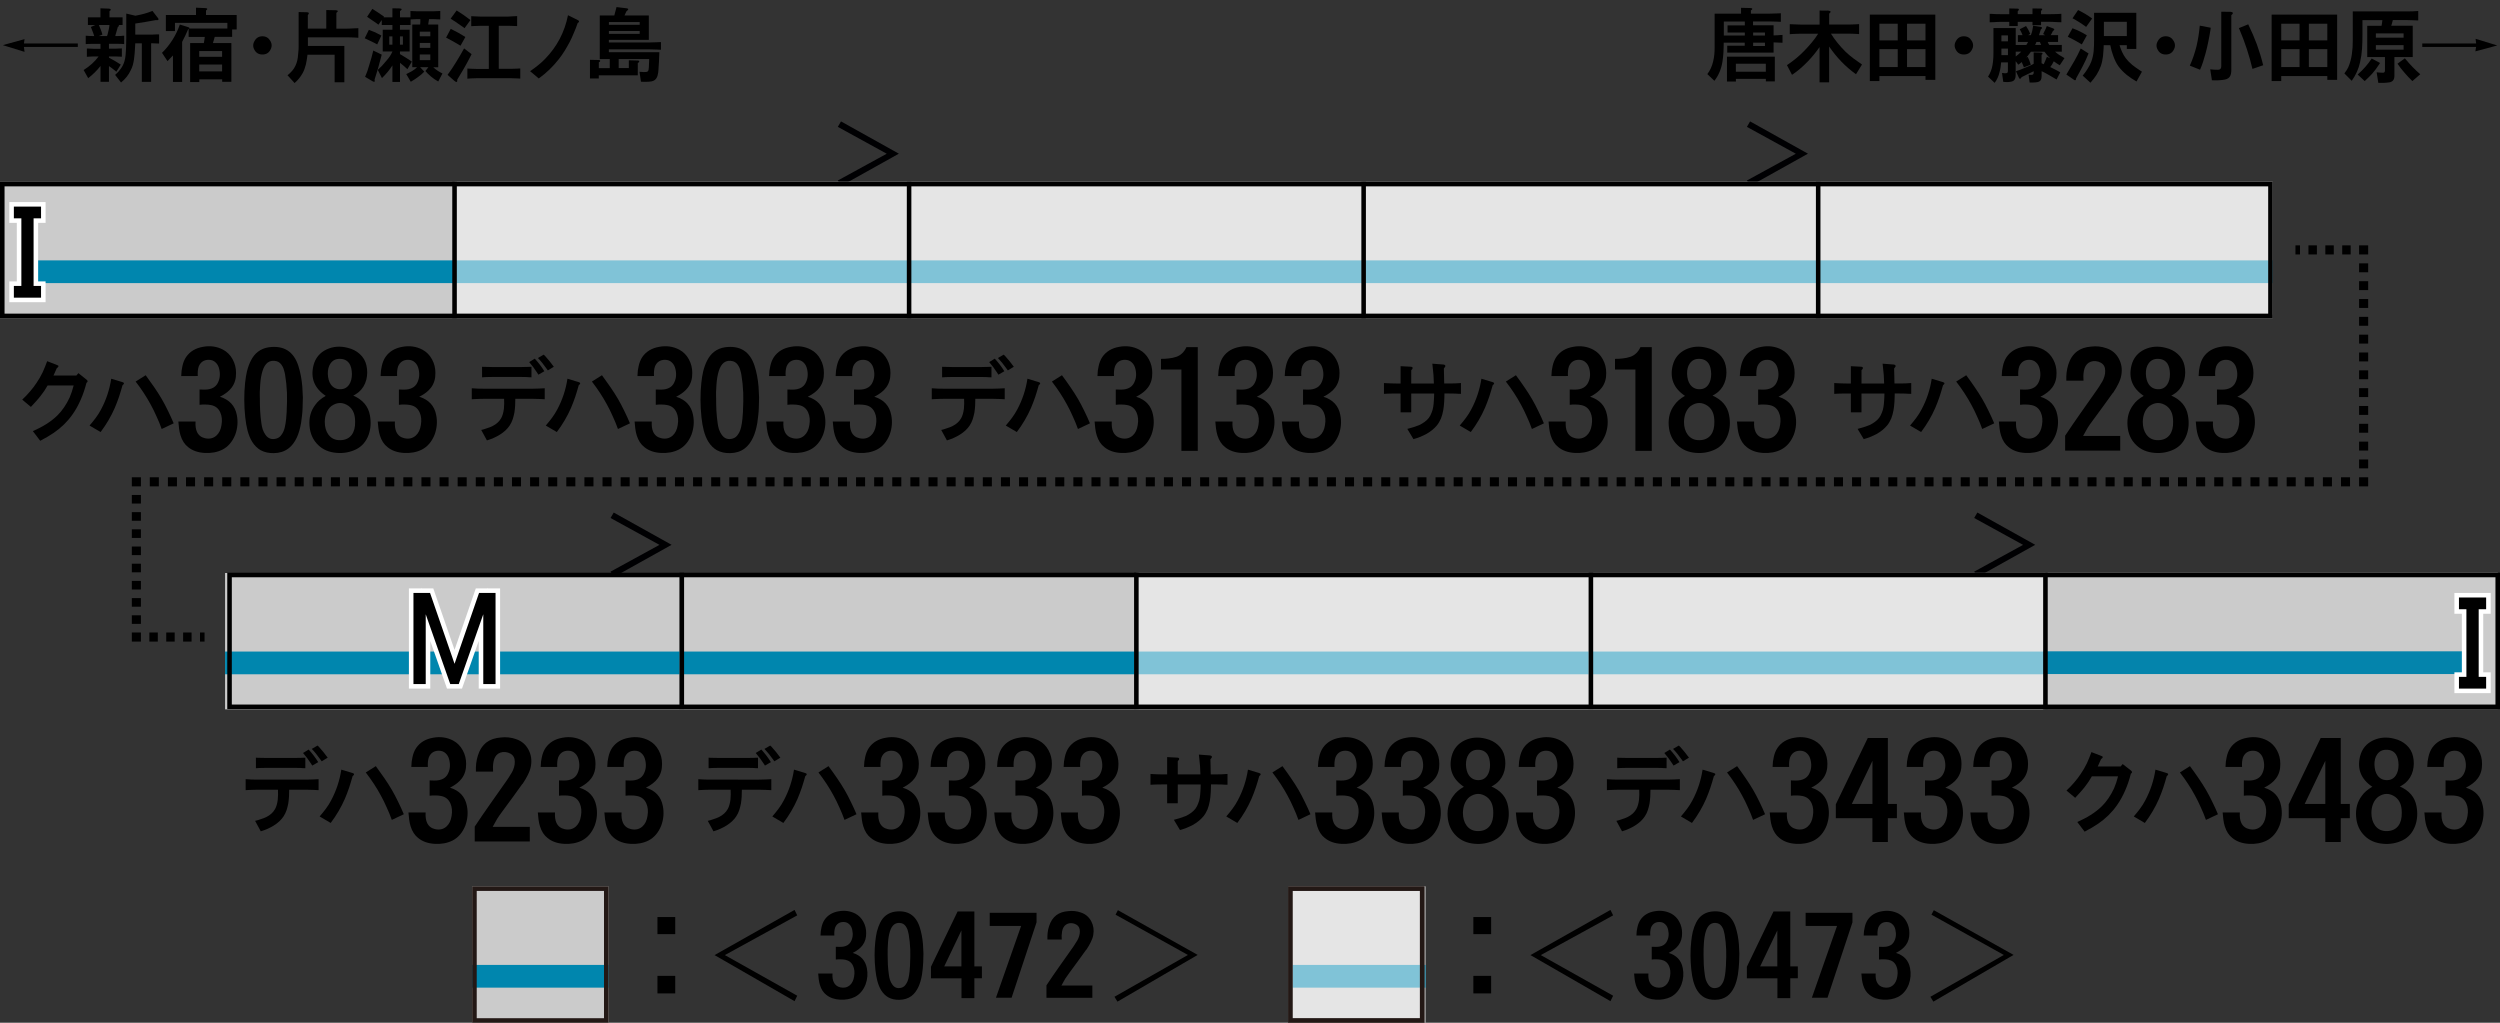 <?xml version="1.0" encoding="utf-8"?>
<!-- Generator: Adobe Illustrator 27.5.0, SVG Export Plug-In . SVG Version: 6.00 Build 0)  -->
<svg version="1.1" xmlns="http://www.w3.org/2000/svg" xmlns:xlink="http://www.w3.org/1999/xlink" x="0px" y="0px"
	 viewBox="0 0 550 225" style="enable-background:new 0 0 550 225;" xml:space="preserve">
<rect x="0" y="0" width="550" height="225" fill="#333333" stroke="none"/>
<style type="text/css">
	.st0{fill:#000002;}
	.st1{fill-rule:evenodd;clip-rule:evenodd;fill:#CBCBCB;}
	.st2{fill-rule:evenodd;clip-rule:evenodd;fill:#0086AE;}
	.st3{fill:#231815;}
	.st4{fill-rule:evenodd;clip-rule:evenodd;fill:none;}
	.st5{opacity:0.5;fill-rule:evenodd;clip-rule:evenodd;fill:#FFFFFF;}
	.st6{fill-rule:evenodd;clip-rule:evenodd;fill:#0484AC;}
	.st7{fill-rule:evenodd;clip-rule:evenodd;fill:none;stroke:#000000;}
	.st8{fill:none;stroke:#FFFFFF;stroke-width:2;stroke-miterlimit:10;}
	.st9{fill:none;stroke:#000000;stroke-width:2;}
	.st10{fill:none;stroke:#000000;stroke-width:2;stroke-dasharray:1.857,1.857;}
	.st11{fill:none;stroke:#000000;stroke-width:2;stroke-dasharray:1.961,1.961;}
	.st12{fill:none;stroke:#000000;stroke-width:2;stroke-dasharray:1.992,1.992;}
	.st13{fill:none;stroke:#000000;stroke-width:2;stroke-dasharray:1.891,1.891;}
</style>
<g id="レイヤー_1">
	<g id="パンタ">
		<g>
			<path class="st0" d="M395.08,33.82l-10.76-5.91l0.7-1.2l12.73,7.1l-12.73,7.1l-0.7-1.2L395.08,33.82z"/>
		</g>
		<g>
			<path class="st0" d="M195.08,33.82l-10.76-5.91l0.7-1.2l12.73,7.1l-12.73,7.1l-0.7-1.2L195.08,33.82z"/>
		</g>
		<g>
			<path class="st0" d="M445.08,119.87l-10.76-5.91l0.7-1.2l12.73,7.1l-12.73,7.1l-0.7-1.2L445.08,119.87z"/>
		</g>
		<g>
			<path class="st0" d="M145.08,119.87l-10.76-5.91l0.7-1.2l12.73,7.1l-12.73,7.1l-0.7-1.2L145.08,119.87z"/>
		</g>
	</g>
	<g id="塗り">
		<g>
			
				<rect x="349.52" y="126.06" transform="matrix(-1 -4.489266e-11 4.489266e-11 -1 799.036 282.12)" class="st1" width="100" height="30"/>
			
				<rect x="349.52" y="143.35" transform="matrix(-1 -4.489266e-11 4.489266e-11 -1 799.036 291.692)" class="st2" width="100" height="5"/>
		</g>
		<g>
			
				<rect x="249.52" y="126.06" transform="matrix(-1 -4.489266e-11 4.489266e-11 -1 599.036 282.12)" class="st1" width="100" height="30"/>
			
				<rect x="249.52" y="143.35" transform="matrix(-1 -4.489266e-11 4.489266e-11 -1 599.036 291.692)" class="st2" width="100" height="5"/>
		</g>
		<g>
			
				<rect x="149.52" y="126.06" transform="matrix(-1 -4.489266e-11 4.489266e-11 -1 399.036 282.12)" class="st1" width="100" height="30"/>
			
				<rect x="149.52" y="143.35" transform="matrix(-1 -4.489266e-11 4.489266e-11 -1 399.036 291.692)" class="st2" width="100" height="5"/>
		</g>
		<g>
			
				<rect x="49.52" y="126.06" transform="matrix(-1 -4.489266e-11 4.489266e-11 -1 199.036 282.12)" class="st1" width="100" height="30"/>
			
				<rect x="49.52" y="143.35" transform="matrix(-1 -4.489266e-11 4.489266e-11 -1 199.036 291.692)" class="st2" width="100" height="5"/>
		</g>
		<g>
			<rect x="400" y="40" transform="matrix(-1 -4.489266e-11 4.489266e-11 -1 900 110)" class="st1" width="100" height="30"/>
			
				<rect x="400" y="57.29" transform="matrix(-1 -4.489266e-11 4.489266e-11 -1 900 119.572)" class="st2" width="100" height="5"/>
		</g>
		<g>
			<rect x="300" y="40" transform="matrix(-1 -4.489266e-11 4.489266e-11 -1 700 110)" class="st1" width="100" height="30"/>
			
				<rect x="300" y="57.29" transform="matrix(-1 -4.489266e-11 4.489266e-11 -1 700 119.572)" class="st2" width="100" height="5"/>
		</g>
		<g>
			<rect x="200" y="40" transform="matrix(-1 -4.489266e-11 4.489266e-11 -1 500 110)" class="st1" width="100" height="30"/>
			
				<rect x="200" y="57.29" transform="matrix(-1 -4.489266e-11 4.489266e-11 -1 500 119.572)" class="st2" width="100" height="5"/>
		</g>
		<g>
			<rect x="100" y="40" transform="matrix(-1 -4.489266e-11 4.489266e-11 -1 300 110)" class="st1" width="100" height="30"/>
			
				<rect x="100" y="57.29" transform="matrix(-1 -4.489266e-11 4.489266e-11 -1 300 119.572)" class="st2" width="100" height="5"/>
		</g>
		<g>
			
				<rect x="283.62" y="195" transform="matrix(-1 -1.496422e-10 1.496422e-10 -1 597.243 420)" class="st1" width="30" height="30"/>
			
				<rect x="283.62" y="212.29" transform="matrix(-1 -1.496422e-10 1.496422e-10 -1 597.243 429.572)" class="st2" width="30" height="5"/>
		</g>
		<g>
			<path class="st3" d="M312.38,196v28h-28v-28H312.38 M313.38,195h-30v30h30V195L313.38,195z"/>
		</g>
		<rect x="0" y="40" class="st4" width="100" height="29.2"/>
		<rect x="100" y="40" class="st4" width="100" height="29.2"/>
		<rect x="200" y="40" class="st4" width="100" height="29.2"/>
		<rect x="300" y="40" class="st4" width="100" height="29.2"/>
		<rect x="400" y="40" class="st4" width="100" height="29.2"/>
		<rect x="450" y="125.94" class="st4" width="100" height="29.2"/>
		<rect x="100" y="40" class="st4" width="100" height="29.2"/>
		<rect x="200" y="40" class="st4" width="100" height="29.2"/>
		<rect x="300" y="40" class="st4" width="100" height="29.2"/>
		<rect x="400" y="40" class="st4" width="100" height="29.2"/>
		<rect x="450" y="126.73" class="st4" width="100" height="29.2"/>
		<rect x="450" y="126.73" class="st4" width="100" height="29.2"/>
		<rect x="350" y="126" class="st5" width="100" height="30"/>
		<rect x="250" y="126" class="st5" width="100" height="30"/>
		<rect x="200" y="40" class="st5" width="100" height="29.2"/>
		<rect x="100" y="40" class="st5" width="100" height="29.2"/>
		<rect x="300" y="40" transform="matrix(-1 -4.490198e-11 4.490198e-11 -1 700 109.204)" class="st5" width="100" height="29.2"/>
		<rect x="400" y="40" transform="matrix(-1 -4.490198e-11 4.490198e-11 -1 900 109.204)" class="st5" width="100" height="29.2"/>
		<rect x="283.38" y="195" class="st5" width="30" height="30"/>
		<g>
			
				<rect x="103.88" y="195" transform="matrix(-1 -1.496422e-10 1.496422e-10 -1 237.758 420)" class="st1" width="30" height="30"/>
			
				<rect x="103.88" y="212.29" transform="matrix(-1 -1.496422e-10 1.496422e-10 -1 237.758 429.572)" class="st2" width="30" height="5"/>
		</g>
		<g>
			<rect x="449.52" y="126" class="st1" width="100" height="30"/>
			<rect x="449.52" y="143.29" class="st6" width="94.44" height="5"/>
		</g>
		<g>
			<rect x="0" y="40" transform="matrix(-1 -4.489266e-11 4.489266e-11 -1 100 110)" class="st1" width="100" height="30"/>
			
				<rect x="5.56" y="57.29" transform="matrix(-1 -4.487578e-11 4.487578e-11 -1 105.556 119.572)" class="st2" width="94.44" height="5"/>
		</g>
	</g>
	<g id="編成外罫線">
		<g>
			<rect x="0" y="40" class="st4" width="500" height="30"/>
		</g>
		<line class="st7" x1="100" y1="40" x2="100" y2="70"/>
		<line class="st7" x1="200" y1="40" x2="200" y2="70"/>
		<line class="st7" x1="300" y1="40" x2="300" y2="70"/>
		<line class="st7" x1="400" y1="40" x2="400" y2="70"/>
		<g>
			<path d="M549,127v28H51v-28H549 M550,126H50v30h500V126L550,126z"/>
		</g>
		<g>
			<path d="M499,41v28H1V41H499 M500,40H0v30h500V40L500,40z"/>
		</g>
		<line class="st7" x1="150" y1="126" x2="150" y2="156"/>
		<line class="st7" x1="250" y1="126" x2="250" y2="156"/>
		<line class="st7" x1="350" y1="126" x2="350" y2="156"/>
		<line class="st7" x1="450" y1="126" x2="450" y2="156"/>
	</g>
	<g id="テキスト">
		<g>
			<path class="st8" d="M3.05,45.45h5.98v2.58H7.39v14.88h1.64v2.58H3.05v-2.58H4.7V48.03H3.05V45.45z"/>
		</g>
		<g>
			<path class="st8" d="M90.98,130.45h3.63l5.39,15.59l5.39-15.59h3.63v20.04h-2.7v-15.35l-5.39,15.35h-1.88l-5.39-15.35v15.35h-2.7
				V130.45z"/>
		</g>
		<g>
			<path d="M90.98,130.45h3.63l5.39,15.59l5.39-15.59h3.63v20.04h-2.7v-15.35l-5.39,15.35h-1.88l-5.39-15.35v15.35h-2.7V130.45z"/>
		</g>
		<g>
			<path d="M3.05,45.45h5.98v2.58H7.39v14.88h1.64v2.58H3.05v-2.58H4.7V48.03H3.05V45.45z"/>
		</g>
		<g>
			<g>
				<path d="M5.26,10.32l0.14,1.09L0.62,9.93L5.4,8.61L5.27,9.56h11.85v0.76H5.26z"/>
				<path d="M19.11,12.5v-1.83l0.54,0.02l0.88,0.04h1.58V9.65h-1.83l-0.84,0.02L18.86,9.7V7.86c0.02,0,0.05,0,0.07,0
					c0.3,0.02,0.53,0.04,0.69,0.05c0.25,0.01,0.47,0.02,0.67,0.02h0.44c-0.08-0.25-0.18-0.52-0.28-0.83
					c-0.05-0.12-0.1-0.25-0.16-0.39c-0.06-0.15-0.11-0.29-0.16-0.42l-0.14-0.35l0.98-0.44h-1.63V3.81h2.76V1.83l1.85,0.07
					c0.23,0.01,0.37,0.07,0.4,0.18c0.05,0.13-0.04,0.25-0.26,0.37v1.37h2.88V5.5H26.1c0.14,0.13,0.08,0.28-0.18,0.44
					c-0.16,0.61-0.33,1.17-0.49,1.69l-0.07,0.3h0.56c0.21,0,0.45-0.01,0.72-0.02c0.11-0.01,0.22-0.02,0.33-0.04
					c0.08,0,0.2-0.01,0.35-0.02V9.7l-0.56-0.04l-0.84-0.02h-1.95v1.07h1.44l0.86-0.04l0.54-0.02v1.83c-0.11,0-0.26-0.01-0.47-0.02
					c-0.2-0.01-0.35-0.02-0.46-0.02c-0.18-0.01-0.33-0.02-0.47-0.02h-1.44v0.26c0.93,0.49,1.79,1,2.6,1.53l-0.98,1.58l-0.28-0.25
					c-0.5-0.41-0.95-0.74-1.34-1v3.45h-1.86v-3.48c-0.77,1-1.68,1.89-2.71,2.69l-1-1.79c1.36-0.86,2.46-1.85,3.29-2.99h-1.16
					l-0.88,0.04L19.11,12.5z M21.74,7.93h1.81l0.12-0.37c0.01-0.07,0.03-0.14,0.05-0.21c0.05-0.2,0.08-0.35,0.11-0.46
					c0.04-0.16,0.07-0.32,0.11-0.46c0.07-0.34,0.12-0.65,0.14-0.93h-2.32c0.07,0.16,0.14,0.34,0.21,0.53
					c0.07,0.18,0.14,0.35,0.21,0.51c0.15,0.39,0.27,0.74,0.35,1.07L21.74,7.93z M27.79,2.99l2,0.47c0.29-0.05,0.63-0.12,1-0.21
					c0.15-0.04,0.32-0.08,0.51-0.12C31.47,3.09,31.64,3.05,31.8,3c0.36-0.12,0.66-0.21,0.9-0.28c0.3-0.11,0.59-0.21,0.84-0.32
					l1.11,1.44c0.01,0.01,0.02,0.02,0.04,0.04c0.19,0.21,0.24,0.36,0.16,0.44c-0.05,0.07-0.13,0.11-0.25,0.12
					c-0.07,0-0.16-0.01-0.28-0.02H34.3c-1.49,0.28-3,0.53-4.54,0.76v2.43h3.81l0.83-0.04L35,7.56v2.02l-0.6-0.02l-0.83-0.04h-0.32
					v8.49H31.2V9.53h-1.44l-0.04,0.65c0,0.08-0.01,0.21-0.02,0.37c0,0.09-0.01,0.19-0.02,0.3c0,0.12-0.01,0.23-0.02,0.33
					c-0.01,0.22-0.02,0.42-0.04,0.6c-0.05,0.47-0.09,0.89-0.14,1.27c-0.07,0.45-0.15,0.86-0.25,1.23c-0.12,0.42-0.27,0.81-0.46,1.16
					c-0.47,1.03-1.18,1.93-2.14,2.71l-1.3-1.67c0.5-0.43,0.91-0.88,1.23-1.34c0.38-0.52,0.64-1.05,0.81-1.62
					c0.12-0.41,0.21-0.87,0.26-1.39c0.02-0.22,0.04-0.46,0.05-0.7c0.01-0.2,0.02-0.43,0.04-0.7c0-0.11,0.01-0.23,0.02-0.39
					c0-0.08,0-0.21,0-0.37c0.01-0.16,0.02-0.29,0.02-0.39c0-0.14,0-0.26,0-0.37c0.01-0.28,0.02-0.53,0.02-0.76V2.99z"/>
				<path d="M36.85,13.45l-1.21-1.83c0.42-0.4,0.84-0.86,1.25-1.37c0.36-0.46,0.73-0.97,1.09-1.53c0.67-1.08,1.2-2.19,1.58-3.32
					l1.92,0.6c0.18,0.05,0.22,0.14,0.14,0.28h8.4V5.03H38.49v1.81h-2V3.3h6.63V1.69l2.02,0.09c0.54,0.02,0.6,0.21,0.18,0.54V3.3
					h6.75v3.18h-1v1.63h-3.83c-0.06,0.22-0.12,0.45-0.19,0.67c-0.07,0.26-0.14,0.49-0.21,0.69h4.06V18h-2.02v-0.54h-5.03v0.6h-2.02
					V9.47h3.02c0.04-0.2,0.07-0.43,0.11-0.69c0.01-0.11,0.03-0.22,0.05-0.33c0.01-0.08,0.02-0.19,0.04-0.33h-3.55V6.36l-0.11,0.09
					c-0.42,0.98-0.86,1.9-1.32,2.76v8.81h-2.02V12.2C37.58,12.7,37.19,13.12,36.85,13.45z M43.83,11.23v1.27h5.03v-1.27H43.83z
					 M43.83,15.71h5.03V14.2h-5.03V15.71z"/>
				<path d="M57.73,7.98c0.77,0,1.35,0.34,1.74,1.02c0.39,0.66,0.39,1.32,0,1.99c-0.36,0.67-0.94,1-1.74,1c-0.79,0-1.37-0.33-1.74-1
					c-0.39-0.67-0.38-1.33,0.02-1.99C56.39,8.32,56.96,7.98,57.73,7.98z"/>
				<path d="M65.66,2.65l1.81,0.04c0.53,0,0.61,0.22,0.25,0.65v2.95h4.06V2.21l2.06,0.04c0.28,0,0.43,0.06,0.46,0.18
					s-0.08,0.25-0.3,0.39v3.48h2.43c0.2,0,0.43-0.01,0.69-0.02c0.11,0,0.22-0.01,0.35-0.02c0.07,0,0.19-0.01,0.35-0.02
					c0.22-0.01,0.39-0.02,0.51-0.02c0.19-0.01,0.36-0.02,0.51-0.02v2.11c-0.13,0-0.32-0.01-0.58-0.04c-0.2,0-0.35-0.01-0.44-0.02
					c-0.19,0-0.35-0.01-0.47-0.02c-0.34-0.01-0.64-0.02-0.91-0.02h-8.7v1.9h8.02v7.98h-2.14v-6.05h-5.98l-0.02,0.21
					c-0.05,0.38-0.09,0.7-0.14,0.98c-0.06,0.35-0.12,0.68-0.19,0.98c-0.18,0.69-0.4,1.31-0.69,1.85c-0.46,0.83-1.05,1.57-1.79,2.21
					l-1.56-1.72l0.18-0.14c0.6-0.52,1.04-1.01,1.32-1.49c0.4-0.66,0.66-1.41,0.77-2.27c0.05-0.43,0.08-0.81,0.11-1.14
					c0.05-0.41,0.07-0.78,0.07-1.11V2.65z"/>
				<path d="M80.24,8.42l0.91-1.86c0.43,0.15,0.9,0.34,1.41,0.56c0.2,0.11,0.42,0.22,0.67,0.35c0.19,0.09,0.41,0.21,0.67,0.35
					l-0.91,1.95l-0.56-0.3c-0.36-0.18-0.73-0.35-1.09-0.53C80.92,8.75,80.56,8.57,80.24,8.42z M82.12,11.12l1.86,0.9
					c-0.06,0.25-0.13,0.51-0.21,0.79c-0.07,0.26-0.14,0.52-0.21,0.79c-0.01,0.05-0.02,0.09-0.04,0.12
					c-0.05,0.15-0.11,0.38-0.18,0.69c-0.08,0.28-0.14,0.5-0.18,0.65c-0.06,0.22-0.12,0.43-0.19,0.63l-0.42,1.35l-0.14,0.44
					c0.04,0.26,0.04,0.42,0,0.47c-0.05,0.09-0.19,0.07-0.44-0.07l-1.65-0.98c0.36-0.81,0.67-1.66,0.91-2.57
					c0.08-0.27,0.16-0.53,0.23-0.79c0.11-0.3,0.19-0.57,0.25-0.81C81.88,12.13,82.02,11.59,82.12,11.12z M83.11,15.38
					c0.63-0.56,1.28-1.25,1.93-2.06c0.29-0.33,0.54-0.64,0.74-0.95c0.23-0.36,0.42-0.71,0.56-1.05H84.2V6.54h2.13V5.5h-2.34V4.41
					l-0.74,1.02c-0.21-0.15-0.44-0.32-0.69-0.51c-0.25-0.15-0.48-0.31-0.7-0.47c-0.18-0.13-0.36-0.25-0.54-0.37l-0.56-0.39
					l1.16-1.74c0.86,0.53,1.71,1.1,2.57,1.71l-0.11,0.16h1.95V1.83l1.46,0.02c0.69,0.02,0.76,0.22,0.21,0.58v1.39h2.3V2.42
					c0.11,0,0.26,0.01,0.47,0.02c0.2,0.01,0.35,0.02,0.46,0.02c0.19,0.01,0.35,0.02,0.49,0.02h3.71c0.13,0,0.28-0.01,0.46-0.02
					c0.11,0,0.25-0.01,0.44-0.02c0.25-0.01,0.42-0.02,0.53-0.02v1.85c-0.11,0-0.28-0.01-0.53-0.02c-0.19-0.01-0.33-0.02-0.44-0.02
					c-0.18-0.01-0.33-0.02-0.46-0.02h-1.04C94.36,4.4,94.32,4.6,94.29,4.8c-0.02,0.16-0.05,0.36-0.09,0.6h2.21v9.4h-1.09
					c0.56,0.53,1.24,0.98,2.02,1.37l-0.93,1.76c-0.27-0.15-0.54-0.32-0.83-0.51c-0.21-0.15-0.47-0.35-0.79-0.6
					c-0.54-0.47-0.94-0.87-1.2-1.2l0.65-0.83h-1.81l0.91,0.97c-0.4,0.43-0.87,0.84-1.41,1.21c-0.45,0.34-0.97,0.68-1.56,1.02
					l-1-1.69c0.26-0.13,0.47-0.23,0.63-0.32c0.23-0.12,0.45-0.23,0.63-0.33c0.46-0.27,0.83-0.56,1.12-0.86H90.7v-9.4h1.74
					c0.04-0.43,0.05-0.83,0.04-1.18h-0.76c-0.14,0-0.3,0.01-0.47,0.02c-0.11,0-0.26,0.01-0.46,0.02c-0.21,0.01-0.36,0.02-0.46,0.02
					V5.5h-2.34v1.04h2.13v4.78h-2.13v0.58c0.96,0.56,1.83,1.11,2.62,1.65l-0.98,1.67c-0.57-0.54-1.12-1-1.63-1.39v4.2h-1.67v-3.64
					c-0.59,0.94-1.35,1.87-2.3,2.79L83.11,15.38z M85.64,9.82h0.69V8.01h-0.69V9.82z M87.99,9.82h0.65V8.01h-0.65V9.82z M92.35,7.98
					h2.32V6.96h-2.32V7.98z M92.35,10.53h2.32V9.44h-2.32V10.53z M92.35,13.23h2.32v-1.25h-2.32V13.23z"/>
				<path d="M98.14,8.28l1.02-1.93c1.09,0.52,2.16,1.11,3.22,1.79l-1.07,1.92C100.31,9.44,99.25,8.85,98.14,8.28z M102.1,10.65
					l1.65,1.27l-0.3,0.58c-0.42,0.83-0.88,1.68-1.37,2.53c-0.46,0.8-0.95,1.62-1.48,2.48c0.05,0.59-0.16,0.68-0.63,0.28l-1.51-1.32
					c0.66-0.88,1.29-1.83,1.92-2.87C100.94,12.7,101.51,11.72,102.1,10.65z M99.14,4.11l1.32-1.81c0.53,0.33,1.05,0.67,1.56,1.02
					c0.46,0.32,0.95,0.68,1.48,1.09l-1.3,1.79l-0.44-0.33c-0.4-0.28-0.75-0.52-1.05-0.72c-0.36-0.27-0.71-0.5-1.05-0.7L99.14,4.11z
					 M102.82,17.31v-2.23l0.77,0.04l1.23,0.04h2.72V5.68h-1.88c-0.18,0-0.38,0.01-0.6,0.02c-0.13,0-0.33,0.01-0.6,0.02
					c-0.18,0.01-0.3,0.02-0.39,0.02c-0.14,0.01-0.28,0.02-0.4,0.02v-2.2l0.74,0.04l1.25,0.05h6.12L113,3.58l0.77-0.04v2.2L113,5.71
					l-1.21-0.04h-2.06v9.47h2.74l1.23-0.04l0.76-0.04v2.23l-0.76-0.04l-1.23-0.04h-7.65l-1.23,0.04L102.82,17.31z"/>
				<path d="M116.62,15.66c0.67-0.46,1.24-0.88,1.72-1.27c0.59-0.47,1.11-0.94,1.56-1.41c2.64-2.7,4.32-5.91,5.06-9.63l2.16,1.07
					c0.38,0.19,0.36,0.41-0.04,0.67c-0.14,0.4-0.27,0.76-0.39,1.09c-0.15,0.38-0.3,0.73-0.44,1.05c-0.3,0.76-0.62,1.45-0.95,2.07
					c-0.36,0.68-0.73,1.31-1.09,1.9c-0.4,0.64-0.81,1.24-1.25,1.79c-1.3,1.66-2.78,3.09-4.43,4.27L116.62,15.66z"/>
				<path d="M129.79,17.29v-4.13l1.88,0.04c0.25,0,0.37,0.06,0.37,0.19c0.01,0.12-0.09,0.22-0.3,0.32v1.28h2.41v-1.99h-2.2v-9.6h3.2
					c0.04-0.12,0.06-0.23,0.09-0.35c0.04-0.11,0.06-0.22,0.09-0.35c0.07-0.26,0.13-0.49,0.19-0.7l0.11-0.44l2.18,0.26
					c0.53,0.06,0.53,0.28,0.02,0.65l-0.09,0.18l-0.25,0.54l-0.09,0.21h5.34v5.38h-8.79v0.56h9.04l1.42-0.04l1-0.04v1.69l-1-0.05
					l-1.42-0.04h-9.04v0.62h11.11c-0.04,1.35-0.11,2.68-0.21,4.01c-0.02,0.33-0.06,0.59-0.11,0.79c-0.05,0.28-0.12,0.52-0.21,0.72
					c-0.25,0.5-0.64,0.81-1.2,0.91c-0.35,0.06-0.74,0.09-1.16,0.09c-0.18,0.01-0.37,0.01-0.58,0c-0.16,0-0.36-0.01-0.58-0.02
					l-0.32-2.18c0.09,0,0.23,0.01,0.42,0.02c0.21,0.01,0.38,0.02,0.49,0.04c0.18,0,0.33-0.01,0.47-0.02
					c0.27-0.01,0.45-0.1,0.53-0.26c0.06-0.09,0.1-0.28,0.12-0.54c0.01-0.08,0.02-0.14,0.02-0.18c0.01-0.27,0.02-0.57,0.04-0.91
					c0.01-0.13,0.02-0.28,0.02-0.46c0-0.11,0.01-0.26,0.02-0.46c0-0.01,0-0.02,0-0.04h-6.71v1.99h2.23v-1.71l1.92,0.05
					c0.25,0,0.37,0.07,0.37,0.21c0,0.13-0.11,0.24-0.32,0.33v2.72h-8.58v0.69H129.79z M133.96,5.46h6.77V4.85h-6.77V5.46z
					 M133.96,7.45h6.77V6.82h-6.77V7.45z"/>
			</g>
		</g>
		<g>
			<g>
				<path d="M377.25,3h5.78V1.72l2.14,0.05c0.22,0.01,0.33,0.08,0.33,0.19c-0.01,0.13-0.11,0.24-0.3,0.33V3h4.18l1.44-0.04
					l0.97-0.04v1.88l-0.97-0.04l-1.44-0.04h-3.71v0.84h4.52v2.23c0.29-0.01,0.62-0.02,0.98-0.04c0.15-0.01,0.32-0.02,0.49-0.04
					c0.12,0,0.28-0.01,0.49-0.02v1.72c-0.28-0.01-0.6-0.02-0.97-0.04c-0.14-0.01-0.3-0.02-0.47-0.02c-0.11,0-0.26-0.01-0.47-0.02
					c-0.02,0-0.04,0-0.05,0v2.25h-10.2v-1.51h3.85V9.38h-4.62c0,0.39-0.01,0.74-0.02,1.07c0,0.36-0.01,0.71-0.04,1.05
					c-0.05,0.77-0.12,1.48-0.23,2.13c-0.26,1.58-0.84,2.96-1.76,4.15l-1.56-1.48c0.6-0.77,1.03-1.7,1.28-2.78
					c0.12-0.48,0.21-0.99,0.26-1.53c0.05-0.48,0.07-1,0.07-1.55V3z M379.24,7.82h4.62V7.15h-3.8V5.59h3.8V4.74h-4.62V7.82z
					 M379.93,17.93v-5.47h10.53v5.45h-1.97v-0.56h-6.59v0.58H379.93z M381.89,15.78h6.59v-1.76h-6.59V15.78z M385.69,7.82h2.6V7.15
					h-2.6V7.82z M385.69,10.12h2.6V9.38h-2.6V10.12z"/>
				<path d="M399.99,7.42h-3.83c-0.27,0-0.57,0.01-0.9,0.02c-0.13,0-0.28,0.01-0.46,0.02c-0.09,0-0.23,0.01-0.42,0.02
					c-0.28,0.01-0.49,0.02-0.63,0.04v-2.2l1.23,0.05l1.18,0.04h4.15V2.32l1.49,0.02c0.01,0,0.02,0,0.04,0
					c0.09-0.01,0.17-0.02,0.23-0.02c0.12,0,0.22,0.01,0.3,0.04c0.26,0.04,0.38,0.12,0.35,0.26c-0.01,0.09-0.09,0.21-0.25,0.33
					c-0.02,0.01-0.04,0.02-0.05,0.04v2.41h4.18c0.27,0,0.57-0.01,0.91-0.02c0.13-0.01,0.29-0.02,0.47-0.02
					c0.09-0.01,0.24-0.02,0.44-0.02c0.26-0.02,0.45-0.04,0.58-0.04v2.2c-0.13,0-0.32-0.01-0.58-0.04c-0.2,0-0.35-0.01-0.44-0.02
					c-0.19,0-0.35-0.01-0.47-0.02c-0.34-0.01-0.64-0.02-0.91-0.02h-3.8c0.87,1.39,1.96,2.74,3.27,4.03c0.52,0.49,1.1,0.98,1.74,1.46
					c0.54,0.41,1.15,0.84,1.83,1.3l-1.32,2.14c-2.27-1.62-4.24-3.65-5.91-6.1v7.88h-2.11v-7.75c-0.8,1.15-1.66,2.2-2.58,3.15
					c-1.16,1.21-2.32,2.19-3.48,2.95l-1.11-2.13c1.45-0.97,2.72-2.02,3.81-3.15c0.61-0.63,1.15-1.24,1.63-1.81
					C399.12,8.73,399.59,8.07,399.99,7.42z"/>
				<path d="M411.36,17.84V3.21h14.41v14.36h-2.16v-0.83h-10.14v1.09H411.36z M413.47,8.89h4.03V5.22h-4.03V8.89z M413.47,14.75
					h4.03v-3.94h-4.03V14.75z M419.55,8.89h4.06V5.22h-4.06V8.89z M419.55,14.75h4.06v-3.94h-4.06V14.75z"/>
				<path d="M432.05,7.98c0.77,0,1.35,0.34,1.74,1.02c0.39,0.66,0.39,1.32,0,1.99c-0.36,0.67-0.94,1-1.74,1
					c-0.79,0-1.37-0.33-1.74-1c-0.39-0.67-0.38-1.33,0.02-1.99C430.7,8.32,431.28,7.98,432.05,7.98z"/>
				<path d="M438.57,6.17h4.89v3.73h2.32c0.13-0.16,0.26-0.39,0.39-0.67h-2.23V7.73h1.02c-0.14-0.4-0.35-0.83-0.62-1.3l1.39-0.7
					c0.39,0.57,0.7,1.15,0.93,1.72l-0.47,0.28h0.6c0.13-0.3,0.23-0.64,0.32-1c0.07-0.3,0.13-0.66,0.18-1.07l1.55,0.23
					c0.23,0.02,0.36,0.09,0.39,0.21s-0.06,0.24-0.25,0.37c-0.13,0.46-0.26,0.88-0.4,1.27h1.37l-0.46-0.25l0.21-0.44
					c0.26-0.48,0.46-0.92,0.6-1.32l1.42,0.53c0.19,0.07,0.26,0.16,0.21,0.26c-0.02,0.12-0.12,0.21-0.28,0.28
					c-0.13,0.29-0.29,0.6-0.49,0.93h1.62v1.49h-2.29c0.08,0.23,0.2,0.46,0.35,0.67h2.76v1.48h-1.48c0.25,0.23,0.55,0.47,0.91,0.72
					c0.14,0.09,0.31,0.19,0.51,0.3c0.12,0.07,0.28,0.17,0.49,0.3c0.06,0.04,0.11,0.06,0.16,0.09l-1.04,1.58
					c-0.48-0.28-0.92-0.57-1.32-0.88c-0.02,0.04-0.04,0.07-0.05,0.11c-0.14,0.26-0.25,0.46-0.33,0.6c-0.13,0.22-0.26,0.41-0.39,0.56
					l0.49,0.25c0.62,0.3,1.19,0.61,1.71,0.91l-0.81,1.58c-0.52-0.33-1.05-0.64-1.62-0.95c-0.08-0.05-0.16-0.09-0.25-0.14
					c-0.32-0.18-0.55-0.3-0.7-0.39c-0.27-0.13-0.51-0.25-0.72-0.35v1.04c0,0.38-0.05,0.66-0.16,0.86c-0.14,0.26-0.38,0.42-0.72,0.49
					c-0.22,0.05-0.47,0.08-0.76,0.09c-0.13,0.01-0.26,0.02-0.4,0.02c-0.09,0-0.22,0-0.39,0c-0.09,0-0.16,0-0.21,0l-0.23-1.72
					c0.04,0,0.09,0.01,0.18,0.02c0.14,0.01,0.26,0.02,0.35,0.02c0.13,0,0.24-0.01,0.33-0.04c0.18-0.06,0.26-0.22,0.26-0.49v-0.28
					c-0.22,0.12-0.45,0.23-0.67,0.33c-0.26,0.13-0.49,0.24-0.69,0.33l-0.81,0.4l-0.47,0.23c-0.25,0.47-0.46,0.5-0.63,0.09
					l-0.63-1.37c0.14-0.06,0.28-0.11,0.42-0.16c0.26-0.09,0.46-0.16,0.6-0.21c0.22-0.09,0.42-0.18,0.6-0.25l1.14-0.47
					c0.06-0.02,0.11-0.05,0.16-0.07c0.23-0.11,0.4-0.18,0.51-0.23c0.18-0.08,0.33-0.17,0.47-0.26v-2.5l1.67,0.05
					c0.19,0.01,0.28,0.07,0.28,0.18c0.01,0.12-0.06,0.22-0.21,0.3v1.85l0.47,0.23c0.27-0.57,0.5-1.12,0.7-1.65l0.7,0.33
					c-0.43-0.42-0.84-0.9-1.23-1.44h-2.97l-0.19,0.23c-0.01,0.01-0.02,0.03-0.04,0.05c-0.33,0.45-0.59,0.77-0.79,0.97l0.3-0.11
					c0.13,0.26,0.25,0.53,0.37,0.83c0.09,0.25,0.19,0.54,0.3,0.88l-1.51,0.58c-0.11-0.26-0.18-0.45-0.23-0.58
					c-0.09-0.22-0.18-0.42-0.26-0.58c-0.21,0.2-0.46,0.39-0.74,0.58l-0.58-0.77v3.04c0,0.39-0.06,0.69-0.18,0.91
					c-0.14,0.28-0.39,0.46-0.74,0.54c-0.27,0.06-0.57,0.09-0.9,0.11c-0.26,0-0.56-0.02-0.91-0.05l-0.28-1.95
					c0.06,0,0.15,0.01,0.28,0.02c0.16,0.02,0.29,0.04,0.37,0.04c0.14,0,0.27-0.01,0.39-0.04c0.18-0.04,0.26-0.21,0.26-0.53v-1.83
					h-1.49c-0.05,0.42-0.09,0.78-0.12,1.07c-0.06,0.39-0.13,0.74-0.23,1.07c-0.19,0.86-0.54,1.65-1.07,2.37l-1.46-1.37
					c0.5-0.77,0.83-1.62,0.98-2.53c0.09-0.5,0.16-1.08,0.19-1.74c0.01-0.25,0.02-0.53,0.02-0.86c0-0.13,0-0.27,0-0.42
					c0-0.09,0-0.24,0-0.44V6.17z M437.73,4.9V3.04c0.27,0.01,0.47,0.02,0.6,0.02c0.22,0.01,0.42,0.02,0.6,0.04
					c0.46,0.01,0.86,0.02,1.21,0.02h1.9V1.86l1.81,0.04c0.21,0,0.31,0.06,0.3,0.19c-0.01,0.14-0.09,0.26-0.25,0.37v0.65h3.25V1.86
					l1.86,0.02c0.2,0,0.29,0.06,0.28,0.18c-0.02,0.13-0.11,0.23-0.26,0.32v0.74h2.04c0.35,0,0.74-0.01,1.18-0.02
					c0.18-0.01,0.38-0.02,0.6-0.02c0.13-0.01,0.32-0.02,0.58-0.04c0.02,0,0.05,0,0.07,0V4.9c-0.16,0-0.34-0.01-0.53-0.02
					c-0.11,0-0.28-0.01-0.53-0.02c-0.14-0.01-0.25-0.02-0.33-0.02c-0.13-0.01-0.25-0.02-0.35-0.02c-0.25-0.01-0.47-0.02-0.69-0.02
					h-2.04v0.74h-1.88V4.81h-3.25v0.91h-1.86V4.81h-1.9c-0.21,0-0.44,0.01-0.69,0.02c-0.09,0-0.21,0.01-0.35,0.02
					c-0.07,0-0.18,0.01-0.33,0.02c-0.23,0.01-0.41,0.02-0.53,0.02C438.05,4.9,437.88,4.9,437.73,4.9z M440.31,9.1h1.44V7.79h-1.44
					V9.1z M440.31,12.13h1.44v-1.44h-1.44V12.13z M443.46,11.37v1.05c0.39-0.28,0.79-0.63,1.21-1.05H443.46z M447.71,9.89h1.35
					c-0.02-0.07-0.08-0.19-0.16-0.35c-0.06-0.14-0.11-0.25-0.14-0.32h-0.74C447.95,9.44,447.84,9.66,447.71,9.89z"/>
				<path d="M457.76,10.67l1.72,1.09c-0.18,0.45-0.38,0.91-0.6,1.41c-0.2,0.43-0.42,0.89-0.67,1.37c-0.21,0.4-0.45,0.85-0.72,1.35
					c-0.25,0.45-0.49,0.89-0.74,1.34c-0.02,0.41-0.17,0.53-0.44,0.35l-1.71-1.18c0.61-1.01,1.2-2.02,1.78-3.02
					c0.23-0.4,0.47-0.84,0.72-1.34c0.09-0.21,0.21-0.44,0.33-0.69C457.55,11.12,457.65,10.89,457.76,10.67z M454.91,8.08l1.04-1.86
					c1.16,0.43,2.21,0.95,3.16,1.55l-1.11,2C456.97,9.14,455.94,8.58,454.91,8.08z M455.95,4.02l1.23-1.81
					c1.12,0.55,2.16,1.17,3.09,1.86l-1.32,1.85C457.95,5.18,456.95,4.55,455.95,4.02z M460.73,2.81h9.26v7.95h-2.09V9.95h-1.6
					c0.18,0.56,0.36,1.06,0.56,1.49c0.23,0.5,0.5,0.96,0.81,1.37c0.38,0.5,0.85,0.99,1.42,1.46c0.43,0.35,0.99,0.75,1.67,1.2
					l0.47,0.3l-1.2,2.16c-0.4-0.25-0.77-0.47-1.11-0.69c-0.39-0.27-0.74-0.53-1.05-0.77c-0.74-0.61-1.34-1.24-1.81-1.88
					c-0.45-0.63-0.82-1.38-1.12-2.23c-0.14-0.38-0.27-0.77-0.39-1.18c-0.09-0.39-0.19-0.8-0.28-1.23h-1.46c0,0.06,0,0.11,0,0.16
					c-0.01,0.26-0.02,0.45-0.02,0.56c-0.01,0.21-0.02,0.4-0.04,0.58c-0.02,0.42-0.05,0.8-0.09,1.12c-0.06,0.4-0.12,0.77-0.19,1.12
					c-0.08,0.38-0.18,0.73-0.3,1.07c-0.23,0.64-0.55,1.29-0.95,1.93c-0.38,0.57-0.81,1.14-1.32,1.71l-1.71-1.56
					c0.45-0.54,0.8-1.03,1.07-1.48c0.35-0.55,0.63-1.09,0.83-1.62c0.13-0.36,0.24-0.74,0.33-1.14c0.08-0.35,0.15-0.74,0.19-1.16
					c0.04-0.36,0.06-0.76,0.07-1.2c0.01-0.33,0.02-0.71,0.02-1.16V2.81z M462.86,7.94h5.04V4.8h-5.04V7.94z"/>
				<path d="M476.46,7.98c0.77,0,1.35,0.34,1.74,1.02c0.39,0.66,0.39,1.32,0,1.99c-0.36,0.67-0.94,1-1.74,1
					c-0.79,0-1.37-0.33-1.74-1c-0.39-0.67-0.38-1.33,0.02-1.99C475.12,8.32,475.69,7.98,476.46,7.98z"/>
				<path d="M483.95,5.64l2.41,0.46l-0.07,0.53c-0.14,0.9-0.3,1.76-0.47,2.57c-0.18,0.9-0.38,1.75-0.6,2.55
					c-0.18,0.66-0.36,1.27-0.54,1.83c-0.2,0.62-0.42,1.21-0.67,1.76l-2.25-0.9c0.61-1.35,1.1-2.78,1.48-4.31
					C483.57,8.71,483.81,7.21,483.95,5.64z M486.62,17.66l-0.37-2.41c0.18,0.01,0.32,0.02,0.44,0.04c0.16,0.01,0.31,0.02,0.44,0.04
					c0.33,0.02,0.62,0.03,0.86,0.02c0.46-0.01,0.69-0.27,0.69-0.77V2.58l2.04,0.02c0.15,0.01,0.26,0.04,0.33,0.07
					c0.13,0.05,0.19,0.13,0.18,0.25c-0.01,0.09-0.09,0.21-0.25,0.33c-0.05,0.05-0.08,0.08-0.09,0.09v11.65c0,0.18,0,0.32,0,0.42
					c0,0.16-0.01,0.3-0.02,0.42c-0.02,0.28-0.08,0.53-0.16,0.74c-0.19,0.49-0.59,0.8-1.2,0.93c-0.39,0.08-0.83,0.13-1.34,0.16
					c-0.21,0.01-0.44,0.02-0.69,0.02c-0.11,0-0.22,0-0.35,0c-0.07-0.01-0.18-0.02-0.33-0.02C486.73,17.66,486.67,17.66,486.62,17.66
					z M492.55,6.19l2.06-0.84c0.73,1.5,1.36,2.97,1.9,4.41c0.56,1.56,1.03,3.09,1.39,4.59l-2.36,0.81c-0.7-2.95-1.63-5.79-2.79-8.53
					L492.55,6.19z"/>
				<path d="M499.76,17.84V3.21h14.41v14.36h-2.16v-0.83h-10.14v1.09H499.76z M501.87,8.89h4.03V5.22h-4.03V8.89z M501.87,14.75
					h4.03v-3.94h-4.03V14.75z M507.95,8.89h4.06V5.22h-4.06V8.89z M507.95,14.75h4.06v-3.94h-4.06V14.75z"/>
				<path d="M517.61,2.51h11.99c0.39,0,0.79-0.01,1.21-0.02c0.36-0.02,0.76-0.05,1.2-0.07V4.5l-1-0.04l-1.41-0.04h-3.18
					c-0.02,0.07-0.04,0.14-0.05,0.21c-0.06,0.22-0.11,0.4-0.14,0.53c-0.05,0.19-0.1,0.36-0.16,0.51h4.73v6.89h-4.03v4.13
					c0,0.81-0.35,1.28-1.05,1.42c-0.38,0.06-0.79,0.1-1.25,0.12c-0.19,0-0.39,0-0.62,0c-0.18,0-0.38,0-0.62,0l-0.37-2.32
					c0.52,0.06,0.98,0.09,1.41,0.09c0.28,0,0.42-0.16,0.42-0.49v-2.95h-3.9V5.68h3.15c0.08-0.4,0.14-0.81,0.18-1.25h-4.38v3.23
					c0,0.55-0.01,1.06-0.02,1.53c-0.01,0.54-0.04,1.05-0.07,1.53c-0.05,0.53-0.1,1.03-0.16,1.51c-0.08,0.52-0.18,1.01-0.28,1.49
					c-0.32,1.45-0.93,2.81-1.83,4.06l-1.62-1.63c0.38-0.48,0.66-0.93,0.86-1.35c0.19-0.43,0.35-0.9,0.49-1.41
					c0.13-0.46,0.23-0.94,0.3-1.46c0.07-0.47,0.12-0.97,0.16-1.49c0.02-0.46,0.04-0.96,0.04-1.49V2.51z M521.77,12.87l1.83,0.98
					l-0.12,0.21c-0.29,0.43-0.55,0.81-0.77,1.12c-0.29,0.39-0.57,0.73-0.84,1.04c-0.35,0.39-0.9,0.93-1.63,1.62l-1.55-1.44
					C519.97,15.26,521,14.08,521.77,12.87z M522.69,8.29h6.1V7.35h-6.1V8.29z M522.69,9.93v1h6.1v-1H522.69z M527.45,14.01
					l1.62-1.18c1.16,1.41,2.29,2.57,3.39,3.5l-1.74,1.51c-0.66-0.64-1.23-1.25-1.72-1.83C528.41,15.34,527.89,14.68,527.45,14.01z"
					/>
				<path d="M532.9,9.56h11.85l-0.12-1.02L549.4,10l-4.82,1.3l0.16-0.98H532.9V9.56z"/>
			</g>
		</g>
		<g>
			<g>
				<path d="M10.47,84.81C10,85.65,9.5,86.4,8.96,87.06c-0.3,0.39-0.65,0.81-1.05,1.25c-0.3,0.34-0.67,0.74-1.11,1.21l-1.91-1.6
					c0.66-0.62,1.23-1.22,1.7-1.78c0.56-0.64,1.05-1.29,1.48-1.95c0.48-0.7,0.92-1.46,1.31-2.27c0.35-0.77,0.68-1.59,1-2.46
					l2.25,0.88c0.21,0.07,0.28,0.17,0.21,0.31c-0.04,0.12-0.15,0.23-0.33,0.33l-0.21,0.45l-0.29,0.66l-0.25,0.53h5.04l0.45-0.53
					L19,83.49c0.36,0.26,0.37,0.51,0.02,0.74c-0.34,1.33-0.75,2.54-1.23,3.63c-0.52,1.21-1.13,2.32-1.84,3.32
					c-1.11,1.58-2.48,2.92-4.12,4.04c-0.43,0.29-0.92,0.59-1.46,0.92c-0.23,0.13-0.49,0.27-0.76,0.41c-0.25,0.16-0.5,0.3-0.76,0.43
					l-1.62-2.13c0.53-0.25,1.02-0.48,1.46-0.7c0.51-0.26,0.98-0.53,1.41-0.8c0.99-0.61,1.84-1.28,2.56-1.99
					c1.05-1.05,1.94-2.36,2.66-3.91c0.34-0.78,0.63-1.66,0.88-2.64H10.47z"/>
				<path d="M19.7,93.62c0.51-0.59,0.96-1.15,1.37-1.7c0.44-0.6,0.83-1.2,1.15-1.82c1.15-2.15,1.89-4.41,2.25-6.78l2.46,0.74
					c0.44,0.13,0.45,0.36,0.02,0.7c-0.25,0.9-0.5,1.74-0.76,2.52c-0.3,0.87-0.61,1.69-0.94,2.46c-0.81,1.86-1.85,3.63-3.12,5.31
					L19.7,93.62z M35.57,94.38c-0.18-0.49-0.36-0.96-0.53-1.39c-0.2-0.47-0.39-0.92-0.59-1.35c-0.42-0.95-0.85-1.84-1.31-2.66
					c-0.9-1.67-2-3.35-3.3-5.04l2.21-1.39c0.7,0.95,1.31,1.81,1.84,2.58c0.64,0.92,1.2,1.81,1.7,2.66c0.46,0.79,0.92,1.67,1.39,2.64
					c0.2,0.42,0.41,0.87,0.64,1.35c0.18,0.4,0.38,0.85,0.59,1.35L35.57,94.38z"/>
				<path d="M39.87,82.72c0.02-0.86,0.11-1.58,0.26-2.17c0.16-0.76,0.43-1.44,0.82-2.02c0.84-1.21,2.08-1.95,3.72-2.23
					c1.56-0.29,3.03-0.09,4.39,0.62c0.92,0.49,1.63,1.21,2.14,2.17c0.49,0.9,0.73,1.89,0.73,2.96c0.02,1.25-0.29,2.31-0.94,3.19
					c-0.57,0.78-1.44,1.46-2.61,2.05c2.09,0.64,3.33,1.98,3.72,4.01c0.29,1.45,0.18,2.89-0.35,4.34c-0.61,1.52-1.54,2.62-2.81,3.28
					c-1.15,0.57-2.45,0.81-3.9,0.73c-1.48-0.08-2.71-0.51-3.66-1.29c-0.76-0.59-1.32-1.45-1.67-2.58c-0.14-0.43-0.24-0.94-0.32-1.52
					c-0.06-0.41-0.11-0.92-0.15-1.52h3.78c-0.06,0.94,0.05,1.7,0.32,2.29c0.35,0.74,0.94,1.2,1.76,1.38
					c0.98,0.22,1.81,0.03,2.49-0.56c0.6-0.53,0.99-1.31,1.14-2.34c0.18-1.05,0.09-1.97-0.26-2.75c-0.39-0.9-1.07-1.45-2.05-1.64
					c-0.39-0.08-0.81-0.12-1.26-0.12c-0.37-0.02-0.79,0-1.26,0.06v-3.37c0.45,0.02,0.8,0.03,1.05,0.03c0.41,0,0.76-0.03,1.05-0.09
					c0.78-0.16,1.37-0.53,1.76-1.11c0.6-0.98,0.76-2.08,0.47-3.31c-0.14-0.62-0.4-1.11-0.79-1.46c-0.39-0.39-0.9-0.59-1.52-0.59
					c-1.05,0-1.79,0.49-2.2,1.46c-0.2,0.61-0.26,1.31-0.21,2.11H39.87z"/>
				<path d="M60.25,99.69c-1.11,0.02-2.08-0.2-2.9-0.64c-0.72-0.41-1.34-1.02-1.85-1.82c-0.43-0.68-0.78-1.53-1.05-2.55
					c-0.22-0.84-0.38-1.81-0.5-2.9c-0.27-2.6-0.28-5.11-0.03-7.53c0.1-0.94,0.23-1.79,0.41-2.55c0.23-0.92,0.53-1.72,0.88-2.4
					c0.41-0.8,0.92-1.44,1.52-1.9c0.68-0.53,1.48-0.86,2.4-1c3.3-0.45,5.47,0.91,6.5,4.07c0.45,1.39,0.74,2.92,0.88,4.6
					c0.06,0.76,0.1,1.55,0.12,2.37c0,0.7-0.02,1.46-0.06,2.29c-0.02,0.59-0.06,1.13-0.12,1.64c-0.06,0.59-0.13,1.14-0.21,1.67
					c-0.22,1.27-0.53,2.34-0.94,3.22c-0.49,1.05-1.11,1.86-1.88,2.43C62.54,99.34,61.48,99.67,60.25,99.69z M57.17,87.73
					c0,0.98,0.02,1.86,0.06,2.64c0.06,0.96,0.15,1.84,0.26,2.64c0.06,0.51,0.16,0.98,0.29,1.41c0.18,0.51,0.39,0.93,0.64,1.26
					c0.6,0.84,1.42,1.1,2.43,0.79c0.47-0.14,0.85-0.44,1.14-0.91c0.29-0.39,0.52-0.92,0.67-1.58c0.12-0.51,0.21-1.11,0.29-1.82
					c0.02-0.23,0.04-0.51,0.06-0.82c0.02-0.19,0.04-0.44,0.06-0.73c0-0.08,0-0.15,0-0.21c0.08-1.41,0.1-2.73,0.06-3.98
					c-0.06-1.41-0.2-2.73-0.41-3.98c-0.06-0.35-0.13-0.64-0.21-0.88c-0.08-0.35-0.19-0.64-0.32-0.88c-0.33-0.64-0.76-1.04-1.29-1.2
					c-0.78-0.21-1.46-0.12-2.02,0.29c-0.49,0.39-0.86,0.99-1.11,1.79c-0.14,0.41-0.25,0.9-0.35,1.46c-0.08,0.49-0.14,1.02-0.18,1.58
					c-0.04,0.49-0.07,1.04-0.09,1.64c0,0.23,0,0.49,0,0.76C57.17,87.2,57.17,87.44,57.17,87.73z"/>
				<path d="M77.72,87.03c2.09,0.92,3.31,2.36,3.66,4.34c0.29,1.52,0.19,2.96-0.29,4.31c-0.55,1.48-1.48,2.55-2.78,3.19
					c-1.33,0.64-2.76,0.9-4.31,0.76c-1.62-0.14-2.95-0.7-3.98-1.7c-1.15-1.09-1.8-2.52-1.93-4.28c-0.14-1.76,0.28-3.28,1.26-4.57
					c0.51-0.74,1.28-1.41,2.31-1.99c-2.48-1.66-3.38-3.89-2.7-6.68c0.41-1.64,1.38-2.82,2.9-3.54c1.43-0.66,2.97-0.78,4.63-0.35
					c1.05,0.25,1.93,0.7,2.64,1.35c0.78,0.7,1.28,1.55,1.49,2.55c0.23,1.05,0.22,2.09-0.03,3.11c-0.29,1.11-0.84,2.01-1.64,2.7
					c-0.18,0.16-0.47,0.36-0.88,0.62C77.91,86.92,77.79,86.99,77.72,87.03z M71.45,92.8c0,1.15,0.27,2.1,0.82,2.84
					c0.62,0.82,1.48,1.22,2.58,1.2c1.13-0.02,1.98-0.42,2.55-1.2c0.51-0.7,0.75-1.65,0.73-2.84c0-0.76-0.1-1.41-0.29-1.93
					c-0.23-0.64-0.62-1.16-1.14-1.55c-1.25-0.88-2.51-0.88-3.78,0c-0.49,0.39-0.86,0.91-1.11,1.55
					C71.58,91.44,71.46,92.08,71.45,92.8z M72.12,82.26c0.04,0.96,0.25,1.72,0.64,2.29c0.49,0.7,1.16,1.06,2.02,1.08
					c0.9,0.02,1.58-0.33,2.05-1.05c0.39-0.59,0.59-1.36,0.59-2.31c-0.02-0.98-0.21-1.74-0.56-2.29c-0.47-0.68-1.16-1.03-2.08-1.03
					c-0.9-0.02-1.59,0.32-2.08,1.03C72.3,80.56,72.1,81.32,72.12,82.26z"/>
				<path d="M83.73,82.72c0.02-0.86,0.11-1.58,0.26-2.17c0.16-0.76,0.43-1.44,0.82-2.02c0.84-1.21,2.08-1.95,3.72-2.23
					c1.56-0.29,3.03-0.09,4.39,0.62c0.92,0.49,1.63,1.21,2.14,2.17c0.49,0.9,0.73,1.89,0.73,2.96c0.02,1.25-0.29,2.31-0.94,3.19
					c-0.57,0.78-1.44,1.46-2.61,2.05c2.09,0.64,3.33,1.98,3.72,4.01c0.29,1.45,0.18,2.89-0.35,4.34c-0.61,1.52-1.54,2.62-2.81,3.28
					c-1.15,0.57-2.45,0.81-3.9,0.73c-1.48-0.08-2.71-0.51-3.66-1.29c-0.76-0.59-1.32-1.45-1.67-2.58c-0.14-0.43-0.24-0.94-0.32-1.52
					c-0.06-0.41-0.11-0.92-0.15-1.52h3.78c-0.06,0.94,0.05,1.7,0.32,2.29c0.35,0.74,0.94,1.2,1.76,1.38
					c0.98,0.22,1.81,0.03,2.49-0.56c0.6-0.53,0.99-1.31,1.14-2.34c0.18-1.05,0.09-1.97-0.26-2.75c-0.39-0.9-1.07-1.45-2.05-1.64
					c-0.39-0.08-0.81-0.12-1.26-0.12c-0.37-0.02-0.79,0-1.26,0.06v-3.37c0.45,0.02,0.8,0.03,1.05,0.03c0.41,0,0.76-0.03,1.05-0.09
					c0.78-0.16,1.37-0.53,1.76-1.11c0.6-0.98,0.76-2.08,0.47-3.31c-0.14-0.62-0.4-1.11-0.79-1.46c-0.39-0.39-0.9-0.59-1.52-0.59
					c-1.05,0-1.79,0.49-2.2,1.46c-0.2,0.61-0.26,1.31-0.21,2.11H83.73z"/>
			</g>
		</g>
		<g>
			<g>
				<path d="M113.37,87.74c0,0.27-0.01,0.53-0.02,0.76c0,0.26-0.01,0.51-0.02,0.76c-0.04,0.56-0.09,1.06-0.16,1.5
					c-0.1,0.53-0.23,1.02-0.37,1.46c-0.17,0.51-0.39,0.96-0.66,1.37c-0.5,0.77-1.22,1.45-2.19,2.05c-0.86,0.53-1.8,0.95-2.83,1.25
					l-1.25-2.3c0.23-0.07,0.44-0.12,0.62-0.16c0.23-0.07,0.44-0.14,0.62-0.21c0.47-0.14,0.88-0.3,1.23-0.47
					c0.87-0.44,1.51-1.02,1.91-1.74c0.3-0.52,0.5-1.22,0.61-2.09c0.03-0.34,0.05-0.71,0.06-1.11c0-0.34-0.01-0.7-0.02-1.07h-4.43
					c-0.3,0-0.64,0.01-1.02,0.02c-0.16,0.01-0.33,0.02-0.51,0.02c-0.1,0.01-0.27,0.02-0.51,0.02c-0.27,0.03-0.49,0.04-0.64,0.04
					v-2.42c0.47,0.03,0.92,0.05,1.35,0.08c0.46,0.01,0.9,0.02,1.33,0.02h10.68l1.52-0.04l1.17-0.06v2.42l-1.13-0.06l-1.56-0.04
					H113.37z M106.07,80.69c0.1,0,0.23,0.01,0.37,0.02c0.09,0,0.21,0,0.37,0c0.16,0.01,0.27,0.02,0.35,0.02c0.14,0,0.27,0,0.37,0
					c0.27,0.01,0.52,0.02,0.74,0.02h6.45c0.23,0,0.49-0.01,0.76-0.02c0.12,0,0.24,0,0.37,0c0.09,0,0.21-0.01,0.37-0.02
					c0.31-0.01,0.55-0.02,0.7-0.02v2.32c-0.22-0.01-0.4-0.02-0.55-0.02c-0.2-0.01-0.38-0.03-0.55-0.04
					c-0.4-0.01-0.77-0.02-1.11-0.02h-6.45c-0.33,0-0.69,0.01-1.09,0.02c-0.16,0.01-0.33,0.02-0.51,0.02
					c-0.12,0.01-0.3,0.03-0.55,0.04c-0.03,0-0.05,0-0.06,0V80.69z M118.45,82.43l-0.29-0.45c-0.47-0.74-1.05-1.52-1.74-2.32
					l1.23-0.76c0.75,0.81,1.46,1.73,2.11,2.77L118.45,82.43z M120.52,81.49l-0.25-0.35c-0.69-0.98-1.33-1.77-1.93-2.38l1.27-0.74
					l0.31,0.29c0.4,0.47,0.74,0.86,1,1.17c0.34,0.43,0.64,0.83,0.92,1.21L120.52,81.49z"/>
				<path d="M120.07,93.62c0.51-0.59,0.96-1.15,1.37-1.7c0.44-0.6,0.83-1.2,1.15-1.82c1.15-2.15,1.89-4.41,2.25-6.78l2.46,0.74
					c0.44,0.13,0.45,0.36,0.02,0.7c-0.25,0.9-0.5,1.74-0.76,2.52c-0.3,0.87-0.61,1.69-0.94,2.46c-0.81,1.86-1.85,3.63-3.12,5.31
					L120.07,93.62z M135.95,94.38c-0.18-0.49-0.36-0.96-0.53-1.39c-0.2-0.47-0.39-0.92-0.59-1.35c-0.42-0.95-0.85-1.84-1.31-2.66
					c-0.9-1.67-2-3.35-3.3-5.04l2.21-1.39c0.7,0.95,1.31,1.81,1.84,2.58c0.64,0.92,1.2,1.81,1.7,2.66c0.46,0.79,0.92,1.67,1.39,2.64
					c0.2,0.42,0.41,0.87,0.64,1.35c0.18,0.4,0.38,0.85,0.59,1.35L135.95,94.38z"/>
				<path d="M140.24,82.72c0.02-0.86,0.11-1.58,0.26-2.17c0.16-0.76,0.43-1.44,0.82-2.02c0.84-1.21,2.08-1.95,3.72-2.23
					c1.56-0.29,3.03-0.09,4.39,0.62c0.92,0.49,1.63,1.21,2.14,2.17c0.49,0.9,0.73,1.89,0.73,2.96c0.02,1.25-0.29,2.31-0.94,3.19
					c-0.57,0.78-1.44,1.46-2.61,2.05c2.09,0.64,3.33,1.98,3.72,4.01c0.29,1.45,0.18,2.89-0.35,4.34c-0.61,1.52-1.54,2.62-2.81,3.28
					c-1.15,0.57-2.45,0.81-3.9,0.73c-1.48-0.08-2.71-0.51-3.66-1.29c-0.76-0.59-1.32-1.45-1.67-2.58c-0.14-0.43-0.24-0.94-0.32-1.52
					c-0.06-0.41-0.11-0.92-0.15-1.52h3.78c-0.06,0.94,0.05,1.7,0.32,2.29c0.35,0.74,0.94,1.2,1.76,1.38
					c0.98,0.22,1.81,0.03,2.49-0.56c0.6-0.53,0.99-1.31,1.14-2.34c0.18-1.05,0.09-1.97-0.26-2.75c-0.39-0.9-1.07-1.45-2.05-1.64
					c-0.39-0.08-0.81-0.12-1.26-0.12c-0.37-0.02-0.79,0-1.26,0.06v-3.37c0.45,0.02,0.8,0.03,1.05,0.03c0.41,0,0.76-0.03,1.05-0.09
					c0.78-0.16,1.37-0.53,1.76-1.11c0.6-0.98,0.76-2.08,0.47-3.31c-0.14-0.62-0.4-1.11-0.79-1.46c-0.39-0.39-0.9-0.59-1.52-0.59
					c-1.05,0-1.79,0.49-2.2,1.46c-0.2,0.61-0.26,1.31-0.21,2.11H140.24z"/>
				<path d="M160.62,99.69c-1.11,0.02-2.08-0.2-2.9-0.64c-0.72-0.41-1.34-1.02-1.85-1.82c-0.43-0.68-0.78-1.53-1.05-2.55
					c-0.22-0.84-0.38-1.81-0.5-2.9c-0.27-2.6-0.28-5.11-0.03-7.53c0.1-0.94,0.23-1.79,0.41-2.55c0.23-0.92,0.53-1.72,0.88-2.4
					c0.41-0.8,0.92-1.44,1.52-1.9c0.68-0.53,1.48-0.86,2.4-1c3.3-0.45,5.47,0.91,6.5,4.07c0.45,1.39,0.74,2.92,0.88,4.6
					c0.06,0.76,0.1,1.55,0.12,2.37c0,0.7-0.02,1.46-0.06,2.29c-0.02,0.59-0.06,1.13-0.12,1.64c-0.06,0.59-0.13,1.14-0.21,1.67
					c-0.22,1.27-0.53,2.34-0.94,3.22c-0.49,1.05-1.11,1.86-1.88,2.43C162.92,99.34,161.85,99.67,160.62,99.69z M157.55,87.73
					c0,0.98,0.02,1.86,0.06,2.64c0.06,0.96,0.15,1.84,0.26,2.64c0.06,0.51,0.16,0.98,0.29,1.41c0.18,0.51,0.39,0.93,0.64,1.26
					c0.6,0.84,1.42,1.1,2.43,0.79c0.47-0.14,0.85-0.44,1.14-0.91c0.29-0.39,0.52-0.92,0.67-1.58c0.12-0.51,0.21-1.11,0.29-1.82
					c0.02-0.23,0.04-0.51,0.06-0.82c0.02-0.19,0.04-0.44,0.06-0.73c0-0.08,0-0.15,0-0.21c0.08-1.41,0.1-2.73,0.06-3.98
					c-0.06-1.41-0.2-2.73-0.41-3.98c-0.06-0.35-0.13-0.64-0.21-0.88c-0.08-0.35-0.19-0.64-0.32-0.88c-0.33-0.64-0.76-1.04-1.29-1.2
					c-0.78-0.21-1.46-0.12-2.02,0.29c-0.49,0.39-0.86,0.99-1.11,1.79c-0.14,0.41-0.25,0.9-0.35,1.46c-0.08,0.49-0.14,1.02-0.18,1.58
					c-0.04,0.49-0.07,1.04-0.09,1.64c0,0.23,0,0.49,0,0.76C157.55,87.2,157.55,87.44,157.55,87.73z"/>
				<path d="M169.2,82.72c0.02-0.86,0.11-1.58,0.26-2.17c0.16-0.76,0.43-1.44,0.82-2.02c0.84-1.21,2.08-1.95,3.72-2.23
					c1.56-0.29,3.03-0.09,4.39,0.62c0.92,0.49,1.63,1.21,2.14,2.17c0.49,0.9,0.73,1.89,0.73,2.96c0.02,1.25-0.29,2.31-0.94,3.19
					c-0.57,0.78-1.44,1.46-2.61,2.05c2.09,0.64,3.33,1.98,3.72,4.01c0.29,1.45,0.18,2.89-0.35,4.34c-0.61,1.52-1.54,2.62-2.81,3.28
					c-1.15,0.57-2.45,0.81-3.9,0.73c-1.48-0.08-2.71-0.51-3.66-1.29c-0.76-0.59-1.32-1.45-1.67-2.58c-0.14-0.43-0.24-0.94-0.32-1.52
					c-0.06-0.41-0.11-0.92-0.15-1.52h3.78c-0.06,0.94,0.05,1.7,0.32,2.29c0.35,0.74,0.94,1.2,1.76,1.38
					c0.98,0.22,1.81,0.03,2.49-0.56c0.6-0.53,0.99-1.31,1.14-2.34c0.18-1.05,0.09-1.97-0.26-2.75c-0.39-0.9-1.07-1.45-2.05-1.64
					c-0.39-0.08-0.81-0.12-1.26-0.12c-0.37-0.02-0.79,0-1.26,0.06v-3.37c0.45,0.02,0.8,0.03,1.05,0.03c0.41,0,0.76-0.03,1.05-0.09
					c0.78-0.16,1.37-0.53,1.76-1.11c0.6-0.98,0.76-2.08,0.47-3.31c-0.14-0.62-0.4-1.11-0.79-1.46c-0.39-0.39-0.9-0.59-1.52-0.59
					c-1.05,0-1.79,0.49-2.2,1.46c-0.2,0.61-0.26,1.31-0.21,2.11H169.2z"/>
				<path d="M183.84,82.72c0.02-0.86,0.11-1.58,0.26-2.17c0.16-0.76,0.43-1.44,0.82-2.02c0.84-1.21,2.08-1.95,3.72-2.23
					c1.56-0.29,3.03-0.09,4.39,0.62c0.92,0.49,1.63,1.21,2.14,2.17c0.49,0.9,0.73,1.89,0.73,2.96c0.02,1.25-0.29,2.31-0.94,3.19
					c-0.57,0.78-1.44,1.46-2.61,2.05c2.09,0.64,3.33,1.98,3.72,4.01c0.29,1.45,0.18,2.89-0.35,4.34c-0.61,1.52-1.54,2.62-2.81,3.28
					c-1.15,0.57-2.45,0.81-3.9,0.73c-1.48-0.08-2.71-0.51-3.66-1.29c-0.76-0.59-1.32-1.45-1.67-2.58c-0.14-0.43-0.24-0.94-0.32-1.52
					c-0.06-0.41-0.11-0.92-0.15-1.52H187c-0.06,0.94,0.05,1.7,0.32,2.29c0.35,0.74,0.94,1.2,1.76,1.38
					c0.98,0.22,1.81,0.03,2.49-0.56c0.6-0.53,0.99-1.31,1.14-2.34c0.18-1.05,0.09-1.97-0.26-2.75c-0.39-0.9-1.07-1.45-2.05-1.64
					c-0.39-0.08-0.81-0.12-1.26-0.12c-0.37-0.02-0.79,0-1.26,0.06v-3.37c0.45,0.02,0.8,0.03,1.05,0.03c0.41,0,0.76-0.03,1.05-0.09
					c0.78-0.16,1.37-0.53,1.76-1.11c0.6-0.98,0.76-2.08,0.47-3.31c-0.14-0.62-0.4-1.11-0.79-1.46c-0.39-0.39-0.9-0.59-1.52-0.59
					c-1.05,0-1.79,0.49-2.2,1.46c-0.2,0.61-0.26,1.31-0.21,2.11H183.84z"/>
			</g>
		</g>
		<g>
			<g>
				<path d="M214.57,87.74c0,0.27-0.01,0.53-0.02,0.76c0,0.26-0.01,0.51-0.02,0.76c-0.04,0.56-0.09,1.06-0.16,1.5
					c-0.11,0.53-0.23,1.02-0.37,1.46c-0.17,0.51-0.39,0.96-0.66,1.37c-0.5,0.77-1.22,1.45-2.19,2.05c-0.86,0.53-1.8,0.95-2.83,1.25
					l-1.25-2.3c0.23-0.07,0.44-0.12,0.62-0.16c0.23-0.07,0.44-0.14,0.62-0.21c0.47-0.14,0.88-0.3,1.23-0.47
					c0.87-0.44,1.51-1.02,1.91-1.74c0.3-0.52,0.5-1.22,0.61-2.09c0.03-0.34,0.04-0.71,0.06-1.11c0-0.34-0.01-0.7-0.02-1.07h-4.43
					c-0.3,0-0.64,0.01-1.02,0.02c-0.16,0.01-0.33,0.02-0.51,0.02c-0.1,0.01-0.27,0.02-0.51,0.02c-0.27,0.03-0.49,0.04-0.64,0.04
					v-2.42c0.47,0.03,0.92,0.05,1.35,0.08c0.46,0.01,0.9,0.02,1.33,0.02h10.68l1.52-0.04l1.17-0.06v2.42l-1.13-0.06l-1.56-0.04
					H214.57z M207.27,80.69c0.1,0,0.23,0.01,0.37,0.02c0.09,0,0.21,0,0.37,0c0.16,0.01,0.27,0.02,0.35,0.02c0.14,0,0.27,0,0.37,0
					c0.27,0.01,0.52,0.02,0.74,0.02h6.45c0.23,0,0.49-0.01,0.76-0.02c0.12,0,0.24,0,0.37,0c0.09,0,0.21-0.01,0.37-0.02
					c0.31-0.01,0.55-0.02,0.7-0.02v2.32C217.9,83,217.72,83,217.58,83c-0.2-0.01-0.38-0.03-0.55-0.04c-0.4-0.01-0.78-0.02-1.11-0.02
					h-6.45c-0.33,0-0.69,0.01-1.09,0.02c-0.16,0.01-0.33,0.02-0.51,0.02c-0.12,0.01-0.3,0.03-0.55,0.04c-0.03,0-0.05,0-0.06,0V80.69
					z M219.65,82.43l-0.29-0.45c-0.47-0.74-1.05-1.52-1.74-2.32l1.23-0.76c0.75,0.81,1.46,1.73,2.11,2.77L219.65,82.43z
					 M221.72,81.49l-0.25-0.35c-0.69-0.98-1.34-1.77-1.93-2.38l1.27-0.74l0.31,0.29c0.4,0.47,0.73,0.86,1,1.17
					c0.34,0.43,0.64,0.83,0.92,1.21L221.72,81.49z"/>
				<path d="M221.27,93.62c0.51-0.59,0.96-1.15,1.37-1.7c0.44-0.6,0.83-1.2,1.15-1.82c1.15-2.15,1.89-4.41,2.25-6.78l2.46,0.74
					c0.44,0.13,0.45,0.36,0.02,0.7c-0.25,0.9-0.5,1.74-0.76,2.52c-0.3,0.87-0.61,1.69-0.94,2.46c-0.81,1.86-1.85,3.63-3.12,5.31
					L221.27,93.62z M237.15,94.38c-0.18-0.49-0.36-0.96-0.53-1.39c-0.2-0.47-0.39-0.92-0.59-1.35c-0.42-0.95-0.85-1.84-1.31-2.66
					c-0.9-1.67-2-3.35-3.3-5.04l2.21-1.39c0.7,0.95,1.32,1.81,1.84,2.58c0.64,0.92,1.2,1.81,1.7,2.66c0.46,0.79,0.92,1.67,1.39,2.64
					c0.2,0.42,0.41,0.87,0.64,1.35c0.18,0.4,0.38,0.85,0.59,1.35L237.15,94.38z"/>
				<path d="M241.44,82.72c0.02-0.86,0.11-1.58,0.26-2.17c0.16-0.76,0.43-1.44,0.82-2.02c0.84-1.21,2.08-1.95,3.72-2.23
					c1.56-0.29,3.03-0.09,4.39,0.62c0.92,0.49,1.63,1.21,2.14,2.17c0.49,0.9,0.73,1.89,0.73,2.96c0.02,1.25-0.29,2.31-0.94,3.19
					c-0.57,0.78-1.44,1.46-2.61,2.05c2.09,0.64,3.33,1.98,3.72,4.01c0.29,1.45,0.18,2.89-0.35,4.34c-0.61,1.52-1.54,2.62-2.81,3.28
					c-1.15,0.57-2.45,0.81-3.9,0.73c-1.48-0.08-2.71-0.51-3.66-1.29c-0.76-0.59-1.32-1.45-1.67-2.58c-0.14-0.43-0.24-0.94-0.32-1.52
					c-0.06-0.41-0.11-0.92-0.15-1.52h3.78c-0.06,0.94,0.05,1.7,0.32,2.29c0.35,0.74,0.94,1.2,1.76,1.38
					c0.98,0.22,1.81,0.03,2.49-0.56c0.61-0.53,0.99-1.31,1.14-2.34c0.18-1.05,0.09-1.97-0.26-2.75c-0.39-0.9-1.07-1.45-2.05-1.64
					c-0.39-0.08-0.81-0.12-1.26-0.12c-0.37-0.02-0.79,0-1.26,0.06v-3.37c0.45,0.02,0.8,0.03,1.05,0.03c0.41,0,0.76-0.03,1.05-0.09
					c0.78-0.16,1.37-0.53,1.76-1.11c0.61-0.98,0.76-2.08,0.47-3.31c-0.14-0.62-0.4-1.11-0.79-1.46c-0.39-0.39-0.9-0.59-1.52-0.59
					c-1.05,0-1.79,0.49-2.2,1.46c-0.2,0.61-0.26,1.31-0.21,2.11H241.44z"/>
				<path d="M255.42,81.29v-2.34c0.66,0,1.22-0.03,1.67-0.09c0.61-0.06,1.16-0.18,1.67-0.35c1-0.33,1.75-1.04,2.26-2.14h2.49v22.82
					h-3.6v-17.9H255.42z"/>
				<path d="M268,82.72c0.02-0.86,0.11-1.58,0.26-2.17c0.16-0.76,0.43-1.44,0.82-2.02c0.84-1.21,2.08-1.95,3.72-2.23
					c1.56-0.29,3.03-0.09,4.39,0.62c0.92,0.49,1.63,1.21,2.14,2.17c0.49,0.9,0.73,1.89,0.73,2.96c0.02,1.25-0.29,2.31-0.94,3.19
					c-0.57,0.78-1.44,1.46-2.61,2.05c2.09,0.64,3.33,1.98,3.72,4.01c0.29,1.45,0.18,2.89-0.35,4.34c-0.61,1.52-1.54,2.62-2.81,3.28
					c-1.15,0.57-2.45,0.81-3.9,0.73c-1.48-0.08-2.71-0.51-3.66-1.29c-0.76-0.59-1.32-1.45-1.67-2.58c-0.14-0.43-0.24-0.94-0.32-1.52
					c-0.06-0.41-0.11-0.92-0.15-1.52h3.78c-0.06,0.94,0.05,1.7,0.32,2.29c0.35,0.74,0.94,1.2,1.76,1.38
					c0.98,0.22,1.81,0.03,2.49-0.56c0.61-0.53,0.99-1.31,1.14-2.34c0.18-1.05,0.09-1.97-0.26-2.75c-0.39-0.9-1.07-1.45-2.05-1.64
					c-0.39-0.08-0.81-0.12-1.26-0.12c-0.37-0.02-0.79,0-1.26,0.06v-3.37c0.45,0.02,0.8,0.03,1.05,0.03c0.41,0,0.76-0.03,1.05-0.09
					c0.78-0.16,1.37-0.53,1.76-1.11c0.61-0.98,0.76-2.08,0.47-3.31c-0.14-0.62-0.4-1.11-0.79-1.46c-0.39-0.39-0.9-0.59-1.52-0.59
					c-1.05,0-1.79,0.49-2.2,1.46c-0.2,0.61-0.26,1.31-0.21,2.11H268z"/>
				<path d="M282.64,82.72c0.02-0.86,0.11-1.58,0.26-2.17c0.16-0.76,0.43-1.44,0.82-2.02c0.84-1.21,2.08-1.95,3.72-2.23
					c1.56-0.29,3.03-0.09,4.39,0.62c0.92,0.49,1.63,1.21,2.14,2.17c0.49,0.9,0.73,1.89,0.73,2.96c0.02,1.25-0.29,2.31-0.94,3.19
					c-0.57,0.78-1.44,1.46-2.61,2.05c2.09,0.64,3.33,1.98,3.72,4.01c0.29,1.45,0.18,2.89-0.35,4.34c-0.61,1.52-1.54,2.62-2.81,3.28
					c-1.15,0.57-2.45,0.81-3.9,0.73c-1.48-0.08-2.71-0.51-3.66-1.29c-0.76-0.59-1.32-1.45-1.67-2.58c-0.14-0.43-0.24-0.94-0.32-1.52
					c-0.06-0.41-0.11-0.92-0.15-1.52h3.78c-0.06,0.94,0.05,1.7,0.32,2.29c0.35,0.74,0.94,1.2,1.76,1.38
					c0.98,0.22,1.81,0.03,2.49-0.56c0.61-0.53,0.99-1.31,1.14-2.34c0.18-1.05,0.09-1.97-0.26-2.75c-0.39-0.9-1.07-1.45-2.05-1.64
					c-0.39-0.08-0.81-0.12-1.26-0.12c-0.37-0.02-0.79,0-1.26,0.06v-3.37c0.45,0.02,0.8,0.03,1.05,0.03c0.41,0,0.76-0.03,1.05-0.09
					c0.78-0.16,1.37-0.53,1.76-1.11c0.61-0.98,0.76-2.08,0.47-3.31c-0.14-0.62-0.4-1.11-0.79-1.46c-0.39-0.39-0.9-0.59-1.52-0.59
					c-1.05,0-1.79,0.49-2.2,1.46c-0.2,0.61-0.26,1.31-0.21,2.11H282.64z"/>
			</g>
		</g>
		<g>
			<g>
				<path d="M308.12,86.57h-0.98c-0.39,0-0.83,0.01-1.31,0.02c-0.2,0.01-0.41,0.02-0.64,0.02c-0.16,0.01-0.38,0.03-0.66,0.04
					c-0.01,0-0.03,0-0.06,0v-2.38c0.16,0.01,0.39,0.03,0.7,0.04c0.21,0.01,0.36,0.02,0.47,0.02c0.2,0.01,0.36,0.02,0.51,0.02
					c0.38,0.01,0.71,0.02,1,0.02h0.98v-3.81l2.3,0.12c0.25,0.03,0.36,0.13,0.35,0.31c0,0.12-0.1,0.26-0.29,0.43l-0.02,0.02v2.93
					h4.98c-0.01-0.57-0.04-1.18-0.08-1.82c-0.04-0.56-0.1-1.16-0.18-1.8l-0.08-0.74l2.38,0.18c0.13,0.01,0.23,0.04,0.31,0.08
					c0.1,0.05,0.16,0.12,0.18,0.21c0.01,0.13-0.08,0.31-0.29,0.53c-0.01,0.01-0.03,0.03-0.04,0.04c0,0.03,0,0.05,0,0.08
					c0.01,0.33,0.02,0.58,0.02,0.76c0.01,0.27,0.02,0.53,0.02,0.76l0.02,1.17l0.02,0.55h1c0.43,0,0.88-0.01,1.35-0.02
					c0.42-0.03,0.86-0.05,1.33-0.08v2.38c-0.27-0.01-0.5-0.02-0.66-0.02c-0.25-0.01-0.47-0.03-0.66-0.04
					c-0.5-0.01-0.94-0.02-1.35-0.02h-0.96c0,0.38-0.01,0.68-0.02,0.9c-0.01,0.34-0.03,0.64-0.04,0.92c-0.04,0.7-0.11,1.33-0.21,1.88
					c-0.12,0.65-0.28,1.24-0.49,1.78c-0.25,0.59-0.55,1.11-0.92,1.56c-0.61,0.73-1.39,1.36-2.34,1.89
					c-0.43,0.22-0.89,0.44-1.39,0.64c-0.43,0.17-0.9,0.33-1.41,0.47l-1.35-2.25c0.51-0.13,0.94-0.25,1.31-0.37
					c0.46-0.14,0.88-0.29,1.27-0.45c0.92-0.43,1.64-0.96,2.15-1.6c0.25-0.34,0.46-0.73,0.62-1.17c0.16-0.36,0.27-0.79,0.35-1.27
					c0.07-0.4,0.11-0.86,0.14-1.37c0.01-0.2,0.03-0.42,0.04-0.68c0-0.14,0.01-0.36,0.02-0.64c0-0.12,0-0.2,0-0.23h-5.04v4.14h-2.34
					V86.57z"/>
				<path d="M321.14,93.62c0.51-0.59,0.96-1.15,1.37-1.7c0.44-0.6,0.83-1.2,1.15-1.82c1.15-2.15,1.89-4.41,2.25-6.78l2.46,0.74
					c0.44,0.13,0.45,0.36,0.02,0.7c-0.25,0.9-0.5,1.74-0.76,2.52c-0.3,0.87-0.61,1.69-0.94,2.46c-0.81,1.86-1.85,3.63-3.12,5.31
					L321.14,93.62z M337.02,94.38c-0.18-0.49-0.36-0.96-0.53-1.39c-0.2-0.47-0.39-0.92-0.59-1.35c-0.42-0.95-0.85-1.84-1.31-2.66
					c-0.9-1.67-2-3.35-3.3-5.04l2.21-1.39c0.7,0.95,1.32,1.81,1.84,2.58c0.64,0.92,1.2,1.81,1.7,2.66c0.46,0.79,0.92,1.67,1.39,2.64
					c0.2,0.42,0.41,0.87,0.64,1.35c0.18,0.4,0.38,0.85,0.59,1.35L337.02,94.38z"/>
				<path d="M341.31,82.72c0.02-0.86,0.11-1.58,0.26-2.17c0.16-0.76,0.43-1.44,0.82-2.02c0.84-1.21,2.08-1.95,3.72-2.23
					c1.56-0.29,3.03-0.09,4.39,0.62c0.92,0.49,1.63,1.21,2.14,2.17c0.49,0.9,0.73,1.89,0.73,2.96c0.02,1.25-0.29,2.31-0.94,3.19
					c-0.57,0.78-1.44,1.46-2.61,2.05c2.09,0.64,3.33,1.98,3.72,4.01c0.29,1.45,0.18,2.89-0.35,4.34c-0.61,1.52-1.54,2.62-2.81,3.28
					c-1.15,0.57-2.45,0.81-3.9,0.73c-1.48-0.08-2.71-0.51-3.66-1.29c-0.76-0.59-1.32-1.45-1.67-2.58c-0.14-0.43-0.24-0.94-0.32-1.52
					c-0.06-0.41-0.11-0.92-0.15-1.52h3.78c-0.06,0.94,0.05,1.7,0.32,2.29c0.35,0.74,0.94,1.2,1.76,1.38
					c0.98,0.22,1.81,0.03,2.49-0.56c0.61-0.53,0.99-1.31,1.14-2.34c0.18-1.05,0.09-1.97-0.26-2.75c-0.39-0.9-1.07-1.45-2.05-1.64
					c-0.39-0.08-0.81-0.12-1.26-0.12c-0.37-0.02-0.79,0-1.26,0.06v-3.37c0.45,0.02,0.8,0.03,1.05,0.03c0.41,0,0.76-0.03,1.05-0.09
					c0.78-0.16,1.37-0.53,1.76-1.11c0.61-0.98,0.76-2.08,0.47-3.31c-0.14-0.62-0.4-1.11-0.79-1.46c-0.39-0.39-0.9-0.59-1.52-0.59
					c-1.05,0-1.79,0.49-2.2,1.46c-0.2,0.61-0.26,1.31-0.21,2.11H341.31z"/>
				<path d="M355.3,81.29v-2.34c0.66,0,1.22-0.03,1.67-0.09c0.61-0.06,1.16-0.18,1.67-0.35c1-0.33,1.75-1.04,2.26-2.14h2.49v22.82
					h-3.6v-17.9H355.3z"/>
				<path d="M376.75,87.03c2.09,0.92,3.31,2.36,3.66,4.34c0.29,1.52,0.2,2.96-0.29,4.31c-0.55,1.48-1.47,2.55-2.78,3.19
					c-1.33,0.64-2.76,0.9-4.31,0.76c-1.62-0.14-2.95-0.7-3.98-1.7c-1.15-1.09-1.8-2.52-1.93-4.28s0.28-3.28,1.26-4.57
					c0.51-0.74,1.28-1.41,2.31-1.99c-2.48-1.66-3.38-3.89-2.7-6.68c0.41-1.64,1.38-2.82,2.9-3.54c1.43-0.66,2.97-0.78,4.63-0.35
					c1.05,0.25,1.93,0.7,2.64,1.35c0.78,0.7,1.28,1.55,1.49,2.55c0.23,1.05,0.22,2.09-0.03,3.11c-0.29,1.11-0.84,2.01-1.64,2.7
					c-0.18,0.16-0.47,0.36-0.88,0.62C376.95,86.92,376.83,86.99,376.75,87.03z M370.48,92.8c0,1.15,0.27,2.1,0.82,2.84
					c0.62,0.82,1.48,1.22,2.58,1.2c1.13-0.02,1.98-0.42,2.55-1.2c0.51-0.7,0.75-1.65,0.73-2.84c0-0.76-0.1-1.41-0.29-1.93
					c-0.23-0.64-0.62-1.16-1.14-1.55c-1.25-0.88-2.51-0.88-3.78,0c-0.49,0.39-0.86,0.91-1.11,1.55
					C370.62,91.44,370.5,92.08,370.48,92.8z M371.16,82.26c0.04,0.96,0.25,1.72,0.64,2.29c0.49,0.7,1.16,1.06,2.02,1.08
					c0.9,0.02,1.58-0.33,2.05-1.05c0.39-0.59,0.59-1.36,0.59-2.31c-0.02-0.98-0.21-1.74-0.56-2.29c-0.47-0.68-1.16-1.03-2.08-1.03
					c-0.9-0.02-1.59,0.32-2.08,1.03C371.33,80.56,371.14,81.32,371.16,82.26z"/>
				<path d="M382.76,82.72c0.02-0.86,0.11-1.58,0.26-2.17c0.16-0.76,0.43-1.44,0.82-2.02c0.84-1.21,2.08-1.95,3.72-2.23
					c1.56-0.29,3.03-0.09,4.39,0.62c0.92,0.49,1.63,1.21,2.14,2.17c0.49,0.9,0.73,1.89,0.73,2.96c0.02,1.25-0.29,2.31-0.94,3.19
					c-0.57,0.78-1.44,1.46-2.61,2.05c2.09,0.64,3.33,1.98,3.72,4.01c0.29,1.45,0.18,2.89-0.35,4.34c-0.61,1.52-1.54,2.62-2.81,3.28
					c-1.15,0.57-2.45,0.81-3.9,0.73c-1.48-0.08-2.71-0.51-3.66-1.29c-0.76-0.59-1.32-1.45-1.67-2.58c-0.14-0.43-0.24-0.94-0.32-1.52
					c-0.06-0.41-0.11-0.92-0.15-1.52h3.78c-0.06,0.94,0.05,1.7,0.32,2.29c0.35,0.74,0.94,1.2,1.76,1.38
					c0.98,0.22,1.81,0.03,2.49-0.56c0.61-0.53,0.99-1.31,1.14-2.34c0.18-1.05,0.09-1.97-0.26-2.75c-0.39-0.9-1.07-1.45-2.05-1.64
					c-0.39-0.08-0.81-0.12-1.26-0.12c-0.37-0.02-0.79,0-1.26,0.06v-3.37c0.45,0.02,0.8,0.03,1.05,0.03c0.41,0,0.76-0.03,1.05-0.09
					c0.78-0.16,1.37-0.53,1.76-1.11c0.61-0.98,0.76-2.08,0.47-3.31c-0.14-0.62-0.4-1.11-0.79-1.46c-0.39-0.39-0.9-0.59-1.52-0.59
					c-1.05,0-1.79,0.49-2.2,1.46c-0.2,0.61-0.26,1.31-0.21,2.11H382.76z"/>
			</g>
		</g>
		<g>
			<g>
				<path d="M407.18,86.57h-0.98c-0.39,0-0.83,0.01-1.31,0.02c-0.2,0.01-0.41,0.02-0.64,0.02c-0.16,0.01-0.38,0.03-0.66,0.04
					c-0.01,0-0.03,0-0.06,0v-2.38c0.16,0.01,0.39,0.03,0.7,0.04c0.21,0.01,0.36,0.02,0.47,0.02c0.2,0.01,0.36,0.02,0.51,0.02
					c0.38,0.01,0.71,0.02,1,0.02h0.98v-3.81l2.3,0.12c0.25,0.03,0.36,0.13,0.35,0.31c0,0.12-0.1,0.26-0.29,0.43l-0.02,0.02v2.93
					h4.98c-0.01-0.57-0.04-1.18-0.08-1.82c-0.04-0.56-0.1-1.16-0.18-1.8l-0.08-0.74l2.38,0.18c0.13,0.01,0.23,0.04,0.31,0.08
					c0.1,0.05,0.16,0.12,0.18,0.21c0.01,0.13-0.08,0.31-0.29,0.53c-0.01,0.01-0.03,0.03-0.04,0.04c0,0.03,0,0.05,0,0.08
					c0.01,0.33,0.02,0.58,0.02,0.76c0.01,0.27,0.02,0.53,0.02,0.76l0.02,1.17l0.02,0.55h1c0.43,0,0.88-0.01,1.35-0.02
					c0.42-0.03,0.86-0.05,1.33-0.08v2.38c-0.27-0.01-0.5-0.02-0.66-0.02c-0.25-0.01-0.47-0.03-0.66-0.04
					c-0.5-0.01-0.94-0.02-1.35-0.02h-0.96c0,0.38-0.01,0.68-0.02,0.9c-0.01,0.34-0.03,0.64-0.04,0.92c-0.04,0.7-0.11,1.33-0.21,1.88
					c-0.12,0.65-0.28,1.24-0.49,1.78c-0.25,0.59-0.55,1.11-0.92,1.56c-0.61,0.73-1.39,1.36-2.34,1.89
					c-0.43,0.22-0.89,0.44-1.39,0.64c-0.43,0.17-0.9,0.33-1.41,0.47l-1.35-2.25c0.51-0.13,0.94-0.25,1.31-0.37
					c0.46-0.14,0.88-0.29,1.27-0.45c0.92-0.43,1.64-0.96,2.15-1.6c0.25-0.34,0.46-0.73,0.62-1.17c0.16-0.36,0.27-0.79,0.35-1.27
					c0.07-0.4,0.11-0.86,0.14-1.37c0.01-0.2,0.03-0.42,0.04-0.68c0-0.14,0.01-0.36,0.02-0.64c0-0.12,0-0.2,0-0.23h-5.04v4.14h-2.34
					V86.57z"/>
				<path d="M420.21,93.62c0.51-0.59,0.96-1.15,1.37-1.7c0.44-0.6,0.83-1.2,1.15-1.82c1.15-2.15,1.89-4.41,2.25-6.78l2.46,0.74
					c0.44,0.13,0.45,0.36,0.02,0.7c-0.25,0.9-0.5,1.74-0.76,2.52c-0.3,0.87-0.61,1.69-0.94,2.46c-0.81,1.86-1.85,3.63-3.12,5.31
					L420.21,93.62z M436.09,94.38c-0.18-0.49-0.36-0.96-0.53-1.39c-0.2-0.47-0.39-0.92-0.59-1.35c-0.42-0.95-0.85-1.84-1.31-2.66
					c-0.9-1.67-2-3.35-3.3-5.04l2.21-1.39c0.7,0.95,1.32,1.81,1.84,2.58c0.64,0.92,1.2,1.81,1.7,2.66c0.46,0.79,0.92,1.67,1.39,2.64
					c0.2,0.42,0.41,0.87,0.64,1.35c0.18,0.4,0.38,0.85,0.59,1.35L436.09,94.38z"/>
				<path d="M440.38,82.72c0.02-0.86,0.11-1.58,0.26-2.17c0.16-0.76,0.43-1.44,0.82-2.02c0.84-1.21,2.08-1.95,3.72-2.23
					c1.56-0.29,3.03-0.09,4.39,0.62c0.92,0.49,1.63,1.21,2.14,2.17c0.49,0.9,0.73,1.89,0.73,2.96c0.02,1.25-0.29,2.31-0.94,3.19
					c-0.57,0.78-1.44,1.46-2.61,2.05c2.09,0.64,3.33,1.98,3.72,4.01c0.29,1.45,0.18,2.89-0.35,4.34c-0.61,1.52-1.54,2.62-2.81,3.28
					c-1.15,0.57-2.45,0.81-3.9,0.73c-1.48-0.08-2.71-0.51-3.66-1.29c-0.76-0.59-1.32-1.45-1.67-2.58c-0.14-0.43-0.24-0.94-0.32-1.52
					c-0.06-0.41-0.11-0.92-0.15-1.52h3.78c-0.06,0.94,0.05,1.7,0.32,2.29c0.35,0.74,0.94,1.2,1.76,1.38
					c0.98,0.22,1.81,0.03,2.49-0.56c0.61-0.53,0.99-1.31,1.14-2.34c0.18-1.05,0.09-1.97-0.26-2.75c-0.39-0.9-1.07-1.45-2.05-1.64
					c-0.39-0.08-0.81-0.12-1.26-0.12c-0.37-0.02-0.79,0-1.26,0.06v-3.37c0.45,0.02,0.8,0.03,1.05,0.03c0.41,0,0.76-0.03,1.05-0.09
					c0.78-0.16,1.37-0.53,1.76-1.11c0.61-0.98,0.76-2.08,0.47-3.31c-0.14-0.62-0.4-1.11-0.79-1.46c-0.39-0.39-0.9-0.59-1.52-0.59
					c-1.05,0-1.79,0.49-2.2,1.46c-0.2,0.61-0.26,1.31-0.21,2.11H440.38z"/>
				<path d="M454.33,99.13v-3.28c1.07-1.62,2.24-3.32,3.49-5.1c1.19-1.7,2.38-3.39,3.57-5.07c0.02-0.04,0.04-0.07,0.06-0.09
					c0.31-0.45,0.54-0.8,0.67-1.05c0.27-0.39,0.48-0.75,0.62-1.08c0.37-0.86,0.49-1.67,0.35-2.43c-0.14-0.7-0.62-1.19-1.44-1.46
					c-0.8-0.23-1.51-0.16-2.14,0.23c-0.55,0.37-0.9,0.97-1.05,1.79c-0.06,0.31-0.1,0.68-0.12,1.11c0,0.25,0.01,0.61,0.03,1.05h-3.78
					c-0.02-0.62,0-1.22,0.06-1.79c0.08-0.64,0.21-1.23,0.38-1.76c0.39-1.25,1.04-2.22,1.93-2.9c0.8-0.6,1.84-0.96,3.11-1.05
					c1.15-0.14,2.26-0.02,3.31,0.35c1.23,0.39,2.16,1.17,2.78,2.34c0.59,1.11,0.76,2.31,0.53,3.6c-0.1,0.61-0.33,1.27-0.7,1.99
					c-0.25,0.53-0.62,1.14-1.08,1.85c-0.06,0.04-0.11,0.09-0.15,0.15c-0.66,0.94-1.35,1.89-2.05,2.84l-2.26,3.08
					c-0.51,0.68-0.9,1.24-1.17,1.67c-0.37,0.64-0.7,1.24-1,1.79h8.17v3.22H454.33z"/>
				<path d="M477.68,87.03c2.09,0.92,3.31,2.36,3.66,4.34c0.29,1.52,0.2,2.96-0.29,4.31c-0.55,1.48-1.47,2.55-2.78,3.19
					c-1.33,0.64-2.76,0.9-4.31,0.76c-1.62-0.14-2.95-0.7-3.98-1.7c-1.15-1.09-1.8-2.52-1.93-4.28s0.28-3.28,1.26-4.57
					c0.51-0.74,1.28-1.41,2.31-1.99c-2.48-1.66-3.38-3.89-2.7-6.68c0.41-1.64,1.38-2.82,2.9-3.54c1.43-0.66,2.97-0.78,4.63-0.35
					c1.05,0.25,1.93,0.7,2.64,1.35c0.78,0.7,1.28,1.55,1.49,2.55c0.23,1.05,0.22,2.09-0.03,3.11c-0.29,1.11-0.84,2.01-1.64,2.7
					c-0.18,0.16-0.47,0.36-0.88,0.62C477.88,86.92,477.76,86.99,477.68,87.03z M471.41,92.8c0,1.15,0.27,2.1,0.82,2.84
					c0.62,0.82,1.48,1.22,2.58,1.2c1.13-0.02,1.98-0.42,2.55-1.2c0.51-0.7,0.75-1.65,0.73-2.84c0-0.76-0.1-1.41-0.29-1.93
					c-0.23-0.64-0.62-1.16-1.14-1.55c-1.25-0.88-2.51-0.88-3.78,0c-0.49,0.39-0.86,0.91-1.11,1.55
					C471.55,91.44,471.43,92.08,471.41,92.8z M472.09,82.26c0.04,0.96,0.25,1.72,0.64,2.29c0.49,0.7,1.16,1.06,2.02,1.08
					c0.9,0.02,1.58-0.33,2.05-1.05c0.39-0.59,0.59-1.36,0.59-2.31c-0.02-0.98-0.21-1.74-0.56-2.29c-0.47-0.68-1.16-1.03-2.08-1.03
					c-0.9-0.02-1.59,0.32-2.08,1.03C472.26,80.56,472.07,81.32,472.09,82.26z"/>
				<path d="M483.7,82.72c0.02-0.86,0.11-1.58,0.26-2.17c0.16-0.76,0.43-1.44,0.82-2.02c0.84-1.21,2.08-1.95,3.72-2.23
					c1.56-0.29,3.03-0.09,4.39,0.62c0.92,0.49,1.63,1.21,2.14,2.17c0.49,0.9,0.73,1.89,0.73,2.96c0.02,1.25-0.29,2.31-0.94,3.19
					c-0.57,0.78-1.44,1.46-2.61,2.05c2.09,0.64,3.33,1.98,3.72,4.01c0.29,1.45,0.18,2.89-0.35,4.34c-0.61,1.52-1.54,2.62-2.81,3.28
					c-1.15,0.57-2.45,0.81-3.9,0.73c-1.48-0.08-2.71-0.51-3.66-1.29c-0.76-0.59-1.32-1.45-1.67-2.58c-0.14-0.43-0.24-0.94-0.32-1.52
					c-0.06-0.41-0.11-0.92-0.15-1.52h3.78c-0.06,0.94,0.05,1.7,0.32,2.29c0.35,0.74,0.94,1.2,1.76,1.38
					c0.98,0.22,1.81,0.03,2.49-0.56c0.61-0.53,0.99-1.31,1.14-2.34c0.18-1.05,0.09-1.97-0.26-2.75c-0.39-0.9-1.07-1.45-2.05-1.64
					c-0.39-0.08-0.81-0.12-1.26-0.12c-0.37-0.02-0.79,0-1.26,0.06v-3.37c0.45,0.02,0.8,0.03,1.05,0.03c0.41,0,0.76-0.03,1.05-0.09
					c0.78-0.16,1.37-0.53,1.76-1.11c0.61-0.98,0.76-2.08,0.47-3.31c-0.14-0.62-0.4-1.11-0.79-1.46c-0.39-0.39-0.9-0.59-1.52-0.59
					c-1.05,0-1.79,0.49-2.2,1.46c-0.2,0.61-0.26,1.31-0.21,2.11H483.7z"/>
			</g>
		</g>
		<g>
			<path class="st8" d="M546.95,134.03h-1.64v14.88h1.64v2.58h-5.98v-2.58h1.64v-14.88h-1.64v-2.58h5.98V134.03z"/>
		</g>
		<g>
			<path d="M546.95,134.03h-1.64v14.88h1.64v2.58h-5.98v-2.58h1.64v-14.88h-1.64v-2.58h5.98V134.03z"/>
		</g>
		<g>
			<g>
				<path d="M63.62,173.74c0,0.27-0.01,0.53-0.02,0.76c0,0.26-0.01,0.51-0.02,0.76c-0.04,0.56-0.09,1.06-0.16,1.5
					c-0.1,0.53-0.23,1.02-0.37,1.46c-0.17,0.51-0.39,0.96-0.66,1.37c-0.5,0.77-1.22,1.45-2.19,2.05c-0.86,0.53-1.8,0.95-2.83,1.25
					l-1.25-2.3c0.23-0.07,0.44-0.12,0.62-0.16c0.23-0.07,0.44-0.14,0.62-0.21c0.47-0.14,0.88-0.3,1.23-0.47
					c0.87-0.44,1.51-1.02,1.91-1.74c0.3-0.52,0.5-1.22,0.61-2.09c0.03-0.34,0.05-0.71,0.06-1.11c0-0.34-0.01-0.7-0.02-1.07h-4.43
					c-0.3,0-0.64,0.01-1.02,0.02c-0.16,0.01-0.33,0.02-0.51,0.02c-0.1,0.01-0.27,0.02-0.51,0.02c-0.27,0.03-0.49,0.04-0.64,0.04
					v-2.42c0.47,0.03,0.92,0.05,1.35,0.08c0.46,0.01,0.9,0.02,1.33,0.02h10.68l1.52-0.04l1.17-0.06v2.42l-1.13-0.06l-1.56-0.04
					H63.62z M56.32,166.69c0.1,0,0.23,0.01,0.37,0.02c0.09,0,0.21,0,0.37,0c0.16,0.01,0.27,0.02,0.35,0.02c0.14,0,0.27,0,0.37,0
					c0.27,0.01,0.52,0.02,0.74,0.02h6.45c0.23,0,0.49-0.01,0.76-0.02c0.12,0,0.24,0,0.37,0c0.09,0,0.21-0.01,0.37-0.02
					c0.31-0.01,0.55-0.02,0.7-0.02v2.32c-0.22-0.01-0.4-0.02-0.55-0.02c-0.2-0.01-0.38-0.03-0.55-0.04
					c-0.4-0.01-0.77-0.02-1.11-0.02h-6.45c-0.33,0-0.69,0.01-1.09,0.02c-0.16,0.01-0.33,0.02-0.51,0.02
					c-0.12,0.01-0.3,0.03-0.55,0.04c-0.03,0-0.05,0-0.06,0V166.69z M68.7,168.43l-0.29-0.45c-0.47-0.74-1.05-1.52-1.74-2.32
					l1.23-0.76c0.75,0.81,1.46,1.73,2.11,2.77L68.7,168.43z M70.77,167.49l-0.25-0.35c-0.69-0.98-1.33-1.77-1.93-2.38l1.27-0.74
					l0.31,0.29c0.4,0.47,0.74,0.86,1,1.17c0.34,0.43,0.64,0.83,0.92,1.21L70.77,167.49z"/>
				<path d="M70.32,179.62c0.51-0.59,0.96-1.15,1.37-1.7c0.44-0.6,0.83-1.2,1.15-1.82c1.15-2.15,1.89-4.41,2.25-6.78l2.46,0.74
					c0.44,0.13,0.45,0.36,0.02,0.7c-0.25,0.9-0.5,1.74-0.76,2.52c-0.3,0.87-0.61,1.69-0.94,2.46c-0.81,1.86-1.85,3.63-3.12,5.31
					L70.32,179.62z M86.2,180.38c-0.18-0.49-0.36-0.96-0.53-1.39c-0.2-0.47-0.39-0.92-0.59-1.35c-0.42-0.95-0.85-1.84-1.31-2.66
					c-0.9-1.67-2-3.35-3.3-5.04l2.21-1.39c0.7,0.95,1.31,1.81,1.84,2.58c0.64,0.92,1.2,1.81,1.7,2.66c0.46,0.79,0.92,1.67,1.39,2.64
					c0.2,0.42,0.41,0.87,0.64,1.35c0.18,0.4,0.38,0.85,0.59,1.35L86.2,180.38z"/>
				<path d="M90.49,168.72c0.02-0.86,0.11-1.58,0.26-2.17c0.16-0.76,0.43-1.44,0.82-2.02c0.84-1.21,2.08-1.95,3.72-2.23
					c1.56-0.29,3.03-0.09,4.39,0.62c0.92,0.49,1.63,1.21,2.14,2.17c0.49,0.9,0.73,1.89,0.73,2.96c0.02,1.25-0.29,2.31-0.94,3.19
					c-0.57,0.78-1.44,1.46-2.61,2.05c2.09,0.64,3.33,1.98,3.72,4.01c0.29,1.45,0.18,2.89-0.35,4.34c-0.61,1.52-1.54,2.62-2.81,3.28
					c-1.15,0.57-2.45,0.81-3.9,0.73c-1.48-0.08-2.71-0.51-3.66-1.29c-0.76-0.59-1.32-1.45-1.67-2.58c-0.14-0.43-0.24-0.94-0.32-1.52
					c-0.06-0.41-0.11-0.92-0.15-1.52h3.78c-0.06,0.94,0.05,1.7,0.32,2.29c0.35,0.74,0.94,1.2,1.76,1.38
					c0.98,0.22,1.81,0.03,2.49-0.56c0.6-0.53,0.99-1.31,1.14-2.34c0.18-1.05,0.09-1.97-0.26-2.75c-0.39-0.9-1.07-1.45-2.05-1.64
					c-0.39-0.08-0.81-0.12-1.26-0.12c-0.37-0.02-0.79,0-1.26,0.06v-3.37c0.45,0.02,0.8,0.03,1.05,0.03c0.41,0,0.76-0.03,1.05-0.09
					c0.78-0.16,1.37-0.53,1.76-1.11c0.6-0.98,0.76-2.08,0.47-3.31c-0.14-0.62-0.4-1.11-0.79-1.46c-0.39-0.39-0.9-0.59-1.52-0.59
					c-1.05,0-1.79,0.49-2.2,1.46c-0.2,0.61-0.26,1.31-0.21,2.11H90.49z"/>
				<path d="M104.44,185.13v-3.28c1.07-1.62,2.24-3.32,3.49-5.1c1.19-1.7,2.38-3.39,3.57-5.07c0.02-0.04,0.04-0.07,0.06-0.09
					c0.31-0.45,0.54-0.8,0.67-1.05c0.27-0.39,0.48-0.75,0.62-1.08c0.37-0.86,0.49-1.67,0.35-2.43c-0.14-0.7-0.62-1.19-1.44-1.46
					c-0.8-0.23-1.51-0.16-2.14,0.23c-0.55,0.37-0.9,0.97-1.05,1.79c-0.06,0.31-0.1,0.68-0.12,1.11c0,0.25,0.01,0.61,0.03,1.05h-3.78
					c-0.02-0.62,0-1.22,0.06-1.79c0.08-0.64,0.21-1.23,0.38-1.76c0.39-1.25,1.04-2.22,1.93-2.9c0.8-0.6,1.84-0.96,3.11-1.05
					c1.15-0.14,2.26-0.02,3.31,0.35c1.23,0.39,2.16,1.17,2.78,2.34c0.59,1.11,0.76,2.31,0.53,3.6c-0.1,0.61-0.33,1.27-0.7,1.99
					c-0.25,0.53-0.62,1.14-1.08,1.85c-0.06,0.04-0.11,0.09-0.15,0.15c-0.66,0.94-1.35,1.89-2.05,2.84l-2.26,3.08
					c-0.51,0.68-0.9,1.24-1.17,1.67c-0.37,0.64-0.7,1.24-1,1.79h8.17v3.22H104.44z"/>
				<path d="M118.95,168.72c0.02-0.86,0.11-1.58,0.26-2.17c0.16-0.76,0.43-1.44,0.82-2.02c0.84-1.21,2.08-1.95,3.72-2.23
					c1.56-0.29,3.03-0.09,4.39,0.62c0.92,0.49,1.63,1.21,2.14,2.17c0.49,0.9,0.73,1.89,0.73,2.96c0.02,1.25-0.29,2.31-0.94,3.19
					c-0.57,0.78-1.44,1.46-2.61,2.05c2.09,0.64,3.33,1.98,3.72,4.01c0.29,1.45,0.18,2.89-0.35,4.34c-0.61,1.52-1.54,2.62-2.81,3.28
					c-1.15,0.57-2.45,0.81-3.9,0.73c-1.48-0.08-2.71-0.51-3.66-1.29c-0.76-0.59-1.32-1.45-1.67-2.58c-0.14-0.43-0.24-0.94-0.32-1.52
					c-0.06-0.41-0.11-0.92-0.15-1.52h3.78c-0.06,0.94,0.05,1.7,0.32,2.29c0.35,0.74,0.94,1.2,1.76,1.38
					c0.98,0.22,1.81,0.03,2.49-0.56c0.6-0.53,0.99-1.31,1.14-2.34c0.18-1.05,0.09-1.97-0.26-2.75c-0.39-0.9-1.07-1.45-2.05-1.64
					c-0.39-0.08-0.81-0.12-1.26-0.12c-0.37-0.02-0.79,0-1.26,0.06v-3.37c0.45,0.02,0.8,0.03,1.05,0.03c0.41,0,0.76-0.03,1.05-0.09
					c0.78-0.16,1.37-0.53,1.76-1.11c0.6-0.98,0.76-2.08,0.47-3.31c-0.14-0.62-0.4-1.11-0.79-1.46c-0.39-0.39-0.9-0.59-1.52-0.59
					c-1.05,0-1.79,0.49-2.2,1.46c-0.2,0.61-0.26,1.31-0.21,2.11H118.95z"/>
				<path d="M133.59,168.72c0.02-0.86,0.11-1.58,0.26-2.17c0.16-0.76,0.43-1.44,0.82-2.02c0.84-1.21,2.08-1.95,3.72-2.23
					c1.56-0.29,3.03-0.09,4.39,0.62c0.92,0.49,1.63,1.21,2.14,2.17c0.49,0.9,0.73,1.89,0.73,2.96c0.02,1.25-0.29,2.31-0.94,3.19
					c-0.57,0.78-1.44,1.46-2.61,2.05c2.09,0.64,3.33,1.98,3.72,4.01c0.29,1.45,0.18,2.89-0.35,4.34c-0.61,1.52-1.54,2.62-2.81,3.28
					c-1.15,0.57-2.45,0.81-3.9,0.73c-1.48-0.08-2.71-0.51-3.66-1.29c-0.76-0.59-1.32-1.45-1.67-2.58c-0.14-0.43-0.24-0.94-0.32-1.52
					c-0.06-0.41-0.11-0.92-0.15-1.52h3.78c-0.06,0.94,0.05,1.7,0.32,2.29c0.35,0.74,0.94,1.2,1.76,1.38
					c0.98,0.22,1.81,0.03,2.49-0.56c0.6-0.53,0.99-1.31,1.14-2.34c0.18-1.05,0.09-1.97-0.26-2.75c-0.39-0.9-1.07-1.45-2.05-1.64
					c-0.39-0.08-0.81-0.12-1.26-0.12c-0.37-0.02-0.79,0-1.26,0.06v-3.37c0.45,0.02,0.8,0.03,1.05,0.03c0.41,0,0.76-0.03,1.05-0.09
					c0.78-0.16,1.37-0.53,1.76-1.11c0.6-0.98,0.76-2.08,0.47-3.31c-0.14-0.62-0.4-1.11-0.79-1.46c-0.39-0.39-0.9-0.59-1.52-0.59
					c-1.05,0-1.79,0.49-2.2,1.46c-0.2,0.61-0.26,1.31-0.21,2.11H133.59z"/>
			</g>
		</g>
		<g>
			<g>
				<path d="M163.21,173.74c0,0.27-0.01,0.53-0.02,0.76c0,0.26-0.01,0.51-0.02,0.76c-0.04,0.56-0.09,1.06-0.16,1.5
					c-0.11,0.53-0.23,1.02-0.37,1.46c-0.17,0.51-0.39,0.96-0.66,1.37c-0.5,0.77-1.22,1.45-2.19,2.05c-0.86,0.53-1.8,0.95-2.83,1.25
					l-1.25-2.3c0.23-0.07,0.44-0.12,0.62-0.16c0.23-0.07,0.44-0.14,0.62-0.21c0.47-0.14,0.88-0.3,1.23-0.47
					c0.87-0.44,1.51-1.02,1.91-1.74c0.3-0.52,0.5-1.22,0.61-2.09c0.03-0.34,0.04-0.71,0.06-1.11c0-0.34-0.01-0.7-0.02-1.07h-4.43
					c-0.3,0-0.64,0.01-1.02,0.02c-0.16,0.01-0.33,0.02-0.51,0.02c-0.1,0.01-0.27,0.02-0.51,0.02c-0.27,0.03-0.49,0.04-0.64,0.04
					v-2.42c0.47,0.03,0.92,0.05,1.35,0.08c0.46,0.01,0.9,0.02,1.33,0.02H167l1.52-0.04l1.17-0.06v2.42l-1.13-0.06l-1.56-0.04H163.21
					z M155.91,166.69c0.1,0,0.23,0.01,0.37,0.02c0.09,0,0.21,0,0.37,0c0.16,0.01,0.27,0.02,0.35,0.02c0.14,0,0.27,0,0.37,0
					c0.27,0.01,0.52,0.02,0.74,0.02h6.45c0.23,0,0.49-0.01,0.76-0.02c0.12,0,0.24,0,0.37,0c0.09,0,0.21-0.01,0.37-0.02
					c0.31-0.01,0.55-0.02,0.7-0.02v2.32c-0.22-0.01-0.4-0.02-0.55-0.02c-0.2-0.01-0.38-0.03-0.55-0.04
					c-0.4-0.01-0.78-0.02-1.11-0.02h-6.45c-0.33,0-0.69,0.01-1.09,0.02c-0.16,0.01-0.33,0.02-0.51,0.02
					c-0.12,0.01-0.3,0.03-0.55,0.04c-0.03,0-0.05,0-0.06,0V166.69z M168.29,168.43l-0.29-0.45c-0.47-0.74-1.05-1.52-1.74-2.32
					l1.23-0.76c0.75,0.81,1.46,1.73,2.11,2.77L168.29,168.43z M170.36,167.49l-0.25-0.35c-0.69-0.98-1.34-1.77-1.93-2.38l1.27-0.74
					l0.31,0.29c0.4,0.47,0.73,0.86,1,1.17c0.34,0.43,0.64,0.83,0.92,1.21L170.36,167.49z"/>
				<path d="M169.91,179.62c0.51-0.59,0.96-1.15,1.37-1.7c0.44-0.6,0.83-1.2,1.15-1.82c1.15-2.15,1.89-4.41,2.25-6.78l2.46,0.74
					c0.44,0.13,0.45,0.36,0.02,0.7c-0.25,0.9-0.5,1.74-0.76,2.52c-0.3,0.87-0.61,1.69-0.94,2.46c-0.81,1.86-1.85,3.63-3.12,5.31
					L169.91,179.62z M185.79,180.38c-0.18-0.49-0.36-0.96-0.53-1.39c-0.2-0.47-0.39-0.92-0.59-1.35c-0.42-0.95-0.85-1.84-1.31-2.66
					c-0.9-1.67-2-3.35-3.3-5.04l2.21-1.39c0.7,0.95,1.32,1.81,1.84,2.58c0.64,0.92,1.2,1.81,1.7,2.66c0.46,0.79,0.92,1.67,1.39,2.64
					c0.2,0.42,0.41,0.87,0.64,1.35c0.18,0.4,0.38,0.85,0.59,1.35L185.79,180.38z"/>
				<path d="M190.08,168.72c0.02-0.86,0.11-1.58,0.26-2.17c0.16-0.76,0.43-1.44,0.82-2.02c0.84-1.21,2.08-1.95,3.72-2.23
					c1.56-0.29,3.03-0.09,4.39,0.62c0.92,0.49,1.63,1.21,2.14,2.17c0.49,0.9,0.73,1.89,0.73,2.96c0.02,1.25-0.29,2.31-0.94,3.19
					c-0.57,0.78-1.44,1.46-2.61,2.05c2.09,0.64,3.33,1.98,3.72,4.01c0.29,1.45,0.18,2.89-0.35,4.34c-0.61,1.52-1.54,2.62-2.81,3.28
					c-1.15,0.57-2.45,0.81-3.9,0.73c-1.48-0.08-2.71-0.51-3.66-1.29c-0.76-0.59-1.32-1.45-1.67-2.58c-0.14-0.43-0.24-0.94-0.32-1.52
					c-0.06-0.41-0.11-0.92-0.15-1.52h3.78c-0.06,0.94,0.05,1.7,0.32,2.29c0.35,0.74,0.94,1.2,1.76,1.38
					c0.98,0.22,1.81,0.03,2.49-0.56c0.61-0.53,0.99-1.31,1.14-2.34c0.18-1.05,0.09-1.97-0.26-2.75c-0.39-0.9-1.07-1.45-2.05-1.64
					c-0.39-0.08-0.81-0.12-1.26-0.12c-0.37-0.02-0.79,0-1.26,0.06v-3.37c0.45,0.02,0.8,0.03,1.05,0.03c0.41,0,0.76-0.03,1.05-0.09
					c0.78-0.16,1.37-0.53,1.76-1.11c0.61-0.98,0.76-2.08,0.47-3.31c-0.14-0.62-0.4-1.11-0.79-1.46c-0.39-0.39-0.9-0.59-1.52-0.59
					c-1.05,0-1.79,0.49-2.2,1.46c-0.2,0.61-0.26,1.31-0.21,2.11H190.08z"/>
				<path d="M204.72,168.72c0.02-0.86,0.11-1.58,0.26-2.17c0.16-0.76,0.43-1.44,0.82-2.02c0.84-1.21,2.08-1.95,3.72-2.23
					c1.56-0.29,3.03-0.09,4.39,0.62c0.92,0.49,1.63,1.21,2.14,2.17c0.49,0.9,0.73,1.89,0.73,2.96c0.02,1.25-0.29,2.31-0.94,3.19
					c-0.57,0.78-1.44,1.46-2.61,2.05c2.09,0.64,3.33,1.98,3.72,4.01c0.29,1.45,0.18,2.89-0.35,4.34c-0.61,1.52-1.54,2.62-2.81,3.28
					c-1.15,0.57-2.45,0.81-3.9,0.73c-1.48-0.08-2.71-0.51-3.66-1.29c-0.76-0.59-1.32-1.45-1.67-2.58c-0.14-0.43-0.24-0.94-0.32-1.52
					c-0.06-0.41-0.11-0.92-0.15-1.52h3.78c-0.06,0.94,0.05,1.7,0.32,2.29c0.35,0.74,0.94,1.2,1.76,1.38
					c0.98,0.22,1.81,0.03,2.49-0.56c0.61-0.53,0.99-1.31,1.14-2.34c0.18-1.05,0.09-1.97-0.26-2.75c-0.39-0.9-1.07-1.45-2.05-1.64
					c-0.39-0.08-0.81-0.12-1.26-0.12c-0.37-0.02-0.79,0-1.26,0.06v-3.37c0.45,0.02,0.8,0.03,1.05,0.03c0.41,0,0.76-0.03,1.05-0.09
					c0.78-0.16,1.37-0.53,1.76-1.11c0.61-0.98,0.76-2.08,0.47-3.31c-0.14-0.62-0.4-1.11-0.79-1.46c-0.39-0.39-0.9-0.59-1.52-0.59
					c-1.05,0-1.79,0.49-2.2,1.46c-0.2,0.61-0.26,1.31-0.21,2.11H204.72z"/>
				<path d="M219.36,168.72c0.02-0.86,0.11-1.58,0.26-2.17c0.16-0.76,0.43-1.44,0.82-2.02c0.84-1.21,2.08-1.95,3.72-2.23
					c1.56-0.29,3.03-0.09,4.39,0.62c0.92,0.49,1.63,1.21,2.14,2.17c0.49,0.9,0.73,1.89,0.73,2.96c0.02,1.25-0.29,2.31-0.94,3.19
					c-0.57,0.78-1.44,1.46-2.61,2.05c2.09,0.64,3.33,1.98,3.72,4.01c0.29,1.45,0.18,2.89-0.35,4.34c-0.61,1.52-1.54,2.62-2.81,3.28
					c-1.15,0.57-2.45,0.81-3.9,0.73c-1.48-0.08-2.71-0.51-3.66-1.29c-0.76-0.59-1.32-1.45-1.67-2.58c-0.14-0.43-0.24-0.94-0.32-1.52
					c-0.06-0.41-0.11-0.92-0.15-1.52h3.78c-0.06,0.94,0.05,1.7,0.32,2.29c0.35,0.74,0.94,1.2,1.76,1.38
					c0.98,0.22,1.81,0.03,2.49-0.56c0.61-0.53,0.99-1.31,1.14-2.34c0.18-1.05,0.09-1.97-0.26-2.75c-0.39-0.9-1.07-1.45-2.05-1.64
					c-0.39-0.08-0.81-0.12-1.26-0.12c-0.37-0.02-0.79,0-1.26,0.06v-3.37c0.45,0.02,0.8,0.03,1.05,0.03c0.41,0,0.76-0.03,1.05-0.09
					c0.78-0.16,1.37-0.53,1.76-1.11c0.61-0.98,0.76-2.08,0.47-3.31c-0.14-0.62-0.4-1.11-0.79-1.46c-0.39-0.39-0.9-0.59-1.52-0.59
					c-1.05,0-1.79,0.49-2.2,1.46c-0.2,0.61-0.26,1.31-0.21,2.11H219.36z"/>
				<path d="M234,168.72c0.02-0.86,0.11-1.58,0.26-2.17c0.16-0.76,0.43-1.44,0.82-2.02c0.84-1.21,2.08-1.95,3.72-2.23
					c1.56-0.29,3.03-0.09,4.39,0.62c0.92,0.49,1.63,1.21,2.14,2.17c0.49,0.9,0.73,1.89,0.73,2.96c0.02,1.25-0.29,2.31-0.94,3.19
					c-0.57,0.78-1.44,1.46-2.61,2.05c2.09,0.64,3.33,1.98,3.72,4.01c0.29,1.45,0.18,2.89-0.35,4.34c-0.61,1.52-1.54,2.62-2.81,3.28
					c-1.15,0.57-2.45,0.81-3.9,0.73c-1.48-0.08-2.71-0.51-3.66-1.29c-0.76-0.59-1.32-1.45-1.67-2.58c-0.14-0.43-0.24-0.94-0.32-1.52
					c-0.06-0.41-0.11-0.92-0.15-1.52h3.78c-0.06,0.94,0.05,1.7,0.32,2.29c0.35,0.74,0.94,1.2,1.76,1.38
					c0.98,0.22,1.81,0.03,2.49-0.56c0.61-0.53,0.99-1.31,1.14-2.34c0.18-1.05,0.09-1.97-0.26-2.75c-0.39-0.9-1.07-1.45-2.05-1.64
					c-0.39-0.08-0.81-0.12-1.26-0.12c-0.37-0.02-0.79,0-1.26,0.06v-3.37c0.45,0.02,0.8,0.03,1.05,0.03c0.41,0,0.76-0.03,1.05-0.09
					c0.78-0.16,1.37-0.53,1.76-1.11c0.61-0.98,0.76-2.08,0.47-3.31c-0.14-0.62-0.4-1.11-0.79-1.46c-0.39-0.39-0.9-0.59-1.52-0.59
					c-1.05,0-1.79,0.49-2.2,1.46c-0.2,0.61-0.26,1.31-0.21,2.11H234z"/>
			</g>
		</g>
		<g>
			<g>
				<path d="M256.76,172.57h-0.98c-0.39,0-0.83,0.01-1.31,0.02c-0.2,0.01-0.41,0.02-0.64,0.02c-0.16,0.01-0.38,0.03-0.66,0.04
					c-0.01,0-0.03,0-0.06,0v-2.38c0.16,0.01,0.39,0.03,0.7,0.04c0.21,0.01,0.36,0.02,0.47,0.02c0.2,0.01,0.36,0.02,0.51,0.02
					c0.38,0.01,0.71,0.02,1,0.02h0.98v-3.81l2.3,0.12c0.25,0.03,0.36,0.13,0.35,0.31c0,0.12-0.1,0.26-0.29,0.43l-0.02,0.02v2.93
					h4.98c-0.01-0.57-0.04-1.18-0.08-1.82c-0.04-0.56-0.1-1.16-0.18-1.8l-0.08-0.74l2.38,0.18c0.13,0.01,0.23,0.04,0.31,0.08
					c0.1,0.05,0.16,0.12,0.18,0.21c0.01,0.13-0.08,0.31-0.29,0.53c-0.01,0.01-0.03,0.03-0.04,0.04c0,0.03,0,0.05,0,0.08
					c0.01,0.33,0.02,0.58,0.02,0.76c0.01,0.27,0.02,0.53,0.02,0.76l0.02,1.17l0.02,0.55h1c0.43,0,0.88-0.01,1.35-0.02
					c0.42-0.03,0.86-0.05,1.33-0.08v2.38c-0.27-0.01-0.5-0.02-0.66-0.02c-0.25-0.01-0.47-0.03-0.66-0.04
					c-0.5-0.01-0.94-0.02-1.35-0.02h-0.96c0,0.38-0.01,0.68-0.02,0.9c-0.01,0.34-0.03,0.64-0.04,0.92c-0.04,0.7-0.11,1.33-0.21,1.88
					c-0.12,0.65-0.28,1.24-0.49,1.78c-0.25,0.59-0.55,1.11-0.92,1.56c-0.61,0.73-1.39,1.36-2.34,1.89
					c-0.43,0.22-0.89,0.44-1.39,0.64c-0.43,0.17-0.9,0.33-1.41,0.47l-1.35-2.25c0.51-0.13,0.94-0.25,1.31-0.37
					c0.46-0.14,0.88-0.29,1.27-0.45c0.92-0.43,1.64-0.96,2.15-1.6c0.25-0.34,0.46-0.73,0.62-1.17c0.16-0.36,0.27-0.79,0.35-1.27
					c0.07-0.4,0.11-0.86,0.14-1.37c0.01-0.2,0.03-0.42,0.04-0.68c0-0.14,0.01-0.36,0.02-0.64c0-0.12,0-0.2,0-0.23h-5.04v4.14h-2.34
					V172.57z"/>
				<path d="M269.78,179.62c0.51-0.59,0.96-1.15,1.37-1.7c0.44-0.6,0.83-1.2,1.15-1.82c1.15-2.15,1.89-4.41,2.25-6.78l2.46,0.74
					c0.44,0.13,0.45,0.36,0.02,0.7c-0.25,0.9-0.5,1.74-0.76,2.52c-0.3,0.87-0.61,1.69-0.94,2.46c-0.81,1.86-1.85,3.63-3.12,5.31
					L269.78,179.62z M285.66,180.38c-0.18-0.49-0.36-0.96-0.53-1.39c-0.2-0.47-0.39-0.92-0.59-1.35c-0.42-0.95-0.85-1.84-1.31-2.66
					c-0.9-1.67-2-3.35-3.3-5.04l2.21-1.39c0.7,0.95,1.32,1.81,1.84,2.58c0.64,0.92,1.2,1.81,1.7,2.66c0.46,0.79,0.92,1.67,1.39,2.64
					c0.2,0.42,0.41,0.87,0.64,1.35c0.18,0.4,0.38,0.85,0.59,1.35L285.66,180.38z"/>
				<path d="M289.95,168.72c0.02-0.86,0.11-1.58,0.26-2.17c0.16-0.76,0.43-1.44,0.82-2.02c0.84-1.21,2.08-1.95,3.72-2.23
					c1.56-0.29,3.03-0.09,4.39,0.62c0.92,0.49,1.63,1.21,2.14,2.17c0.49,0.9,0.73,1.89,0.73,2.96c0.02,1.25-0.29,2.31-0.94,3.19
					c-0.57,0.78-1.44,1.46-2.61,2.05c2.09,0.64,3.33,1.98,3.72,4.01c0.29,1.45,0.18,2.89-0.35,4.34c-0.61,1.52-1.54,2.62-2.81,3.28
					c-1.15,0.57-2.45,0.81-3.9,0.73c-1.48-0.08-2.71-0.51-3.66-1.29c-0.76-0.59-1.32-1.45-1.67-2.58c-0.14-0.43-0.24-0.94-0.32-1.52
					c-0.06-0.41-0.11-0.92-0.15-1.52h3.78c-0.06,0.94,0.05,1.7,0.32,2.29c0.35,0.74,0.94,1.2,1.76,1.38
					c0.98,0.22,1.81,0.03,2.49-0.56c0.61-0.53,0.99-1.31,1.14-2.34c0.18-1.05,0.09-1.97-0.26-2.75c-0.39-0.9-1.07-1.45-2.05-1.64
					c-0.39-0.08-0.81-0.12-1.26-0.12c-0.37-0.02-0.79,0-1.26,0.06v-3.37c0.45,0.02,0.8,0.03,1.05,0.03c0.41,0,0.76-0.03,1.05-0.09
					c0.78-0.16,1.37-0.53,1.76-1.11c0.61-0.98,0.76-2.08,0.47-3.31c-0.14-0.62-0.4-1.11-0.79-1.46c-0.39-0.39-0.9-0.59-1.52-0.59
					c-1.05,0-1.79,0.49-2.2,1.46c-0.2,0.61-0.26,1.31-0.21,2.11H289.95z"/>
				<path d="M304.59,168.72c0.02-0.86,0.11-1.58,0.26-2.17c0.16-0.76,0.43-1.44,0.82-2.02c0.84-1.21,2.08-1.95,3.72-2.23
					c1.56-0.29,3.03-0.09,4.39,0.62c0.92,0.49,1.63,1.21,2.14,2.17c0.49,0.9,0.73,1.89,0.73,2.96c0.02,1.25-0.29,2.31-0.94,3.19
					c-0.57,0.78-1.44,1.46-2.61,2.05c2.09,0.64,3.33,1.98,3.72,4.01c0.29,1.45,0.18,2.89-0.35,4.34c-0.61,1.52-1.54,2.62-2.81,3.28
					c-1.15,0.57-2.45,0.81-3.9,0.73c-1.48-0.08-2.71-0.51-3.66-1.29c-0.76-0.59-1.32-1.45-1.67-2.58c-0.14-0.43-0.24-0.94-0.32-1.52
					c-0.06-0.41-0.11-0.92-0.15-1.52h3.78c-0.06,0.94,0.05,1.7,0.32,2.29c0.35,0.74,0.94,1.2,1.76,1.38
					c0.98,0.22,1.81,0.03,2.49-0.56c0.61-0.53,0.99-1.31,1.14-2.34c0.18-1.05,0.09-1.97-0.26-2.75c-0.39-0.9-1.07-1.45-2.05-1.64
					c-0.39-0.08-0.81-0.12-1.26-0.12c-0.37-0.02-0.79,0-1.26,0.06v-3.37c0.45,0.02,0.8,0.03,1.05,0.03c0.41,0,0.76-0.03,1.05-0.09
					c0.78-0.16,1.37-0.53,1.76-1.11c0.61-0.98,0.76-2.08,0.47-3.31c-0.14-0.62-0.4-1.11-0.79-1.46c-0.39-0.39-0.9-0.59-1.52-0.59
					c-1.05,0-1.79,0.49-2.2,1.46c-0.2,0.61-0.26,1.31-0.21,2.11H304.59z"/>
				<path d="M328.11,173.03c2.09,0.92,3.31,2.36,3.66,4.34c0.29,1.52,0.2,2.96-0.29,4.31c-0.55,1.48-1.47,2.55-2.78,3.19
					c-1.33,0.64-2.76,0.9-4.31,0.76c-1.62-0.14-2.95-0.7-3.98-1.7c-1.15-1.09-1.8-2.52-1.93-4.28s0.28-3.28,1.26-4.57
					c0.51-0.74,1.28-1.41,2.31-1.99c-2.48-1.66-3.38-3.89-2.7-6.68c0.41-1.64,1.38-2.82,2.9-3.54c1.43-0.66,2.97-0.78,4.63-0.35
					c1.05,0.25,1.93,0.7,2.64,1.35c0.78,0.7,1.28,1.55,1.49,2.55c0.23,1.05,0.22,2.09-0.03,3.11c-0.29,1.11-0.84,2.01-1.64,2.7
					c-0.18,0.16-0.47,0.36-0.88,0.62C328.31,172.92,328.19,172.99,328.11,173.03z M321.84,178.8c0,1.15,0.27,2.1,0.82,2.84
					c0.62,0.82,1.48,1.22,2.58,1.2c1.13-0.02,1.98-0.42,2.55-1.2c0.51-0.7,0.75-1.65,0.73-2.84c0-0.76-0.1-1.41-0.29-1.93
					c-0.23-0.64-0.62-1.16-1.14-1.55c-1.25-0.88-2.51-0.88-3.78,0c-0.49,0.39-0.86,0.91-1.11,1.55
					C321.98,177.44,321.86,178.08,321.84,178.8z M322.51,168.26c0.04,0.96,0.25,1.72,0.64,2.29c0.49,0.7,1.16,1.06,2.02,1.08
					c0.9,0.02,1.58-0.33,2.05-1.05c0.39-0.59,0.59-1.36,0.59-2.31c-0.02-0.98-0.21-1.74-0.56-2.29c-0.47-0.68-1.16-1.03-2.08-1.03
					c-0.9-0.02-1.59,0.32-2.08,1.03C322.69,166.56,322.5,167.32,322.51,168.26z"/>
				<path d="M334.12,168.72c0.02-0.86,0.11-1.58,0.26-2.17c0.16-0.76,0.43-1.44,0.82-2.02c0.84-1.21,2.08-1.95,3.72-2.23
					c1.56-0.29,3.03-0.09,4.39,0.62c0.92,0.49,1.63,1.21,2.14,2.17c0.49,0.9,0.73,1.89,0.73,2.96c0.02,1.25-0.29,2.31-0.94,3.19
					c-0.57,0.78-1.44,1.46-2.61,2.05c2.09,0.64,3.33,1.98,3.72,4.01c0.29,1.45,0.18,2.89-0.35,4.34c-0.61,1.52-1.54,2.62-2.81,3.28
					c-1.15,0.57-2.45,0.81-3.9,0.73c-1.48-0.08-2.71-0.51-3.66-1.29c-0.76-0.59-1.32-1.45-1.67-2.58c-0.14-0.43-0.24-0.94-0.32-1.52
					c-0.06-0.41-0.11-0.92-0.15-1.52h3.78c-0.06,0.94,0.05,1.7,0.32,2.29c0.35,0.74,0.94,1.2,1.76,1.38
					c0.98,0.22,1.81,0.03,2.49-0.56c0.61-0.53,0.99-1.31,1.14-2.34c0.18-1.05,0.09-1.97-0.26-2.75c-0.39-0.9-1.07-1.45-2.05-1.64
					c-0.39-0.08-0.81-0.12-1.26-0.12c-0.37-0.02-0.79,0-1.26,0.06v-3.37c0.45,0.02,0.8,0.03,1.05,0.03c0.41,0,0.76-0.03,1.05-0.09
					c0.78-0.16,1.37-0.53,1.76-1.11c0.61-0.98,0.76-2.08,0.47-3.31c-0.14-0.62-0.4-1.11-0.79-1.46c-0.39-0.39-0.9-0.59-1.52-0.59
					c-1.05,0-1.79,0.49-2.2,1.46c-0.2,0.61-0.26,1.31-0.21,2.11H334.12z"/>
			</g>
		</g>
		<g>
			<g>
				<path d="M363.1,173.74c0,0.27-0.01,0.53-0.02,0.76c0,0.26-0.01,0.51-0.02,0.76c-0.04,0.56-0.09,1.06-0.16,1.5
					c-0.1,0.53-0.23,1.02-0.37,1.46c-0.17,0.51-0.39,0.96-0.66,1.37c-0.5,0.77-1.22,1.45-2.19,2.05c-0.86,0.53-1.8,0.95-2.83,1.25
					l-1.25-2.3c0.23-0.07,0.44-0.12,0.62-0.16c0.23-0.07,0.44-0.14,0.62-0.21c0.47-0.14,0.88-0.3,1.23-0.47
					c0.87-0.44,1.51-1.02,1.91-1.74c0.3-0.52,0.5-1.22,0.61-2.09c0.03-0.34,0.05-0.71,0.06-1.11c0-0.34-0.01-0.7-0.02-1.07h-4.43
					c-0.3,0-0.64,0.01-1.02,0.02c-0.16,0.01-0.33,0.02-0.51,0.02c-0.1,0.01-0.27,0.02-0.51,0.02c-0.27,0.03-0.49,0.04-0.64,0.04
					v-2.42c0.47,0.03,0.92,0.05,1.35,0.08c0.46,0.01,0.9,0.02,1.33,0.02h10.68l1.52-0.04l1.17-0.06v2.42l-1.13-0.06l-1.56-0.04
					H363.1z M355.8,166.69c0.1,0,0.23,0.01,0.37,0.02c0.09,0,0.21,0,0.37,0c0.16,0.01,0.27,0.02,0.35,0.02c0.14,0,0.27,0,0.37,0
					c0.27,0.01,0.52,0.02,0.74,0.02h6.45c0.23,0,0.49-0.01,0.76-0.02c0.12,0,0.24,0,0.37,0c0.09,0,0.21-0.01,0.37-0.02
					c0.31-0.01,0.55-0.02,0.7-0.02v2.32c-0.22-0.01-0.4-0.02-0.55-0.02c-0.2-0.01-0.38-0.03-0.55-0.04
					c-0.4-0.01-0.77-0.02-1.11-0.02H358c-0.33,0-0.69,0.01-1.09,0.02c-0.16,0.01-0.33,0.02-0.51,0.02c-0.12,0.01-0.3,0.03-0.55,0.04
					c-0.03,0-0.05,0-0.06,0V166.69z M368.18,168.43l-0.29-0.45c-0.47-0.74-1.05-1.52-1.74-2.32l1.23-0.76
					c0.75,0.81,1.46,1.73,2.11,2.77L368.18,168.43z M370.25,167.49l-0.25-0.35c-0.69-0.98-1.33-1.77-1.93-2.38l1.27-0.74l0.31,0.29
					c0.4,0.47,0.74,0.86,1,1.17c0.34,0.43,0.64,0.83,0.92,1.21L370.25,167.49z"/>
				<path d="M369.8,179.62c0.51-0.59,0.96-1.15,1.37-1.7c0.44-0.6,0.83-1.2,1.15-1.82c1.15-2.15,1.89-4.41,2.25-6.78l2.46,0.74
					c0.44,0.13,0.45,0.36,0.02,0.7c-0.25,0.9-0.5,1.74-0.76,2.52c-0.3,0.87-0.61,1.69-0.94,2.46c-0.81,1.86-1.85,3.63-3.12,5.31
					L369.8,179.62z M385.68,180.38c-0.18-0.49-0.36-0.96-0.53-1.39c-0.2-0.47-0.39-0.92-0.59-1.35c-0.42-0.95-0.85-1.84-1.31-2.66
					c-0.9-1.67-2-3.35-3.3-5.04l2.21-1.39c0.7,0.95,1.32,1.81,1.84,2.58c0.64,0.92,1.2,1.81,1.7,2.66c0.46,0.79,0.92,1.67,1.39,2.64
					c0.2,0.42,0.41,0.87,0.64,1.35c0.18,0.4,0.38,0.85,0.59,1.35L385.68,180.38z"/>
				<path d="M389.97,168.72c0.02-0.86,0.11-1.58,0.26-2.17c0.16-0.76,0.43-1.44,0.82-2.02c0.84-1.21,2.08-1.95,3.72-2.23
					c1.56-0.29,3.03-0.09,4.39,0.62c0.92,0.49,1.63,1.21,2.14,2.17c0.49,0.9,0.73,1.89,0.73,2.96c0.02,1.25-0.29,2.31-0.94,3.19
					c-0.57,0.78-1.44,1.46-2.61,2.05c2.09,0.64,3.33,1.98,3.72,4.01c0.29,1.45,0.18,2.89-0.35,4.34c-0.61,1.52-1.54,2.62-2.81,3.28
					c-1.15,0.57-2.45,0.81-3.9,0.73c-1.48-0.08-2.71-0.51-3.66-1.29c-0.76-0.59-1.32-1.45-1.67-2.58c-0.14-0.43-0.24-0.94-0.32-1.52
					c-0.06-0.41-0.11-0.92-0.15-1.52h3.78c-0.06,0.94,0.05,1.7,0.32,2.29c0.35,0.74,0.94,1.2,1.76,1.38
					c0.98,0.22,1.81,0.03,2.49-0.56c0.61-0.53,0.99-1.31,1.14-2.34c0.18-1.05,0.09-1.97-0.26-2.75c-0.39-0.9-1.07-1.45-2.05-1.64
					c-0.39-0.08-0.81-0.12-1.26-0.12c-0.37-0.02-0.79,0-1.26,0.06v-3.37c0.45,0.02,0.8,0.03,1.05,0.03c0.41,0,0.76-0.03,1.05-0.09
					c0.78-0.16,1.37-0.53,1.76-1.11c0.61-0.98,0.76-2.08,0.47-3.31c-0.14-0.62-0.4-1.11-0.79-1.46c-0.39-0.39-0.9-0.59-1.52-0.59
					c-1.05,0-1.79,0.49-2.2,1.46c-0.2,0.61-0.26,1.31-0.21,2.11H389.97z"/>
				<path d="M411.94,180h-8.06v-3.05l7.03-14.59h4.42v14.5h1.99V180h-1.99v5.24h-3.4V180z M407.4,176.87h4.54v-9.49L407.4,176.87z"
					/>
				<path d="M419.47,168.72c0.02-0.86,0.11-1.58,0.26-2.17c0.16-0.76,0.43-1.44,0.82-2.02c0.84-1.21,2.08-1.95,3.72-2.23
					c1.56-0.29,3.03-0.09,4.39,0.62c0.92,0.49,1.63,1.21,2.14,2.17c0.49,0.9,0.73,1.89,0.73,2.96c0.02,1.25-0.29,2.31-0.94,3.19
					c-0.57,0.78-1.44,1.46-2.61,2.05c2.09,0.64,3.33,1.98,3.72,4.01c0.29,1.45,0.18,2.89-0.35,4.34c-0.61,1.52-1.54,2.62-2.81,3.28
					c-1.15,0.57-2.45,0.81-3.9,0.73c-1.48-0.08-2.71-0.51-3.66-1.29c-0.76-0.59-1.32-1.45-1.67-2.58c-0.14-0.43-0.24-0.94-0.32-1.52
					c-0.06-0.41-0.11-0.92-0.15-1.52h3.78c-0.06,0.94,0.05,1.7,0.32,2.29c0.35,0.74,0.94,1.2,1.76,1.38
					c0.98,0.22,1.81,0.03,2.49-0.56c0.61-0.53,0.99-1.31,1.14-2.34c0.18-1.05,0.09-1.97-0.26-2.75c-0.39-0.9-1.07-1.45-2.05-1.64
					c-0.39-0.08-0.81-0.12-1.26-0.12c-0.37-0.02-0.79,0-1.26,0.06v-3.37c0.45,0.02,0.8,0.03,1.05,0.03c0.41,0,0.76-0.03,1.05-0.09
					c0.78-0.16,1.37-0.53,1.76-1.11c0.61-0.98,0.76-2.08,0.47-3.31c-0.14-0.62-0.4-1.11-0.79-1.46c-0.39-0.39-0.9-0.59-1.52-0.59
					c-1.05,0-1.79,0.49-2.2,1.46c-0.2,0.61-0.26,1.31-0.21,2.11H419.47z"/>
				<path d="M434.11,168.72c0.02-0.86,0.11-1.58,0.26-2.17c0.16-0.76,0.43-1.44,0.82-2.02c0.84-1.21,2.08-1.95,3.72-2.23
					c1.56-0.29,3.03-0.09,4.39,0.62c0.92,0.49,1.63,1.21,2.14,2.17c0.49,0.9,0.73,1.89,0.73,2.96c0.02,1.25-0.29,2.31-0.94,3.19
					c-0.57,0.78-1.44,1.46-2.61,2.05c2.09,0.64,3.33,1.98,3.72,4.01c0.29,1.45,0.18,2.89-0.35,4.34c-0.61,1.52-1.54,2.62-2.81,3.28
					c-1.15,0.57-2.45,0.81-3.9,0.73c-1.48-0.08-2.71-0.51-3.66-1.29c-0.76-0.59-1.32-1.45-1.67-2.58c-0.14-0.43-0.24-0.94-0.32-1.52
					c-0.06-0.41-0.11-0.92-0.15-1.52h3.78c-0.06,0.94,0.05,1.7,0.32,2.29c0.35,0.74,0.94,1.2,1.76,1.38
					c0.98,0.22,1.81,0.03,2.49-0.56c0.61-0.53,0.99-1.31,1.14-2.34c0.18-1.05,0.09-1.97-0.26-2.75c-0.39-0.9-1.07-1.45-2.05-1.64
					c-0.39-0.08-0.81-0.12-1.26-0.12c-0.37-0.02-0.79,0-1.26,0.06v-3.37c0.45,0.02,0.8,0.03,1.05,0.03c0.41,0,0.76-0.03,1.05-0.09
					c0.78-0.16,1.37-0.53,1.76-1.11c0.61-0.98,0.76-2.08,0.47-3.31c-0.14-0.62-0.4-1.11-0.79-1.46c-0.39-0.39-0.9-0.59-1.52-0.59
					c-1.05,0-1.79,0.49-2.2,1.46c-0.2,0.61-0.26,1.31-0.21,2.11H434.11z"/>
			</g>
		</g>
		<g>
			<g>
				<path d="M460.2,170.81c-0.47,0.83-0.97,1.58-1.5,2.25c-0.3,0.39-0.65,0.81-1.05,1.25c-0.3,0.34-0.67,0.74-1.11,1.21l-1.91-1.6
					c0.66-0.62,1.23-1.22,1.7-1.78c0.56-0.64,1.05-1.29,1.48-1.95c0.48-0.7,0.92-1.46,1.31-2.27c0.35-0.77,0.68-1.59,1-2.46
					l2.25,0.88c0.21,0.07,0.28,0.17,0.21,0.31c-0.04,0.12-0.15,0.23-0.33,0.33l-0.21,0.45l-0.29,0.66l-0.25,0.53h5.04l0.45-0.53
					l1.78,1.39c0.36,0.26,0.37,0.51,0.02,0.74c-0.34,1.33-0.75,2.54-1.23,3.63c-0.52,1.21-1.13,2.32-1.84,3.32
					c-1.11,1.58-2.48,2.92-4.12,4.04c-0.43,0.29-0.92,0.59-1.46,0.92c-0.23,0.13-0.49,0.27-0.76,0.41c-0.25,0.16-0.5,0.3-0.76,0.43
					l-1.62-2.13c0.53-0.25,1.02-0.48,1.46-0.7c0.51-0.26,0.98-0.53,1.41-0.8c0.99-0.61,1.84-1.28,2.56-1.99
					c1.05-1.05,1.94-2.36,2.66-3.91c0.34-0.78,0.63-1.66,0.88-2.64H460.2z"/>
				<path d="M469.43,179.62c0.51-0.59,0.96-1.15,1.37-1.7c0.44-0.6,0.83-1.2,1.15-1.82c1.15-2.15,1.89-4.41,2.25-6.78l2.46,0.74
					c0.44,0.13,0.45,0.36,0.02,0.7c-0.25,0.9-0.5,1.74-0.76,2.52c-0.3,0.87-0.61,1.69-0.94,2.46c-0.81,1.86-1.85,3.63-3.12,5.31
					L469.43,179.62z M485.31,180.38c-0.18-0.49-0.36-0.96-0.53-1.39c-0.2-0.47-0.39-0.92-0.59-1.35c-0.42-0.95-0.85-1.84-1.31-2.66
					c-0.9-1.67-2-3.35-3.3-5.04l2.21-1.39c0.7,0.95,1.32,1.81,1.84,2.58c0.64,0.92,1.2,1.81,1.7,2.66c0.46,0.79,0.92,1.67,1.39,2.64
					c0.2,0.42,0.41,0.87,0.64,1.35c0.18,0.4,0.38,0.85,0.59,1.35L485.31,180.38z"/>
				<path d="M489.61,168.72c0.02-0.86,0.11-1.58,0.26-2.17c0.16-0.76,0.43-1.44,0.82-2.02c0.84-1.21,2.08-1.95,3.72-2.23
					c1.56-0.29,3.03-0.09,4.39,0.62c0.92,0.49,1.63,1.21,2.14,2.17c0.49,0.9,0.73,1.89,0.73,2.96c0.02,1.25-0.29,2.31-0.94,3.19
					c-0.57,0.78-1.44,1.46-2.61,2.05c2.09,0.64,3.33,1.98,3.72,4.01c0.29,1.45,0.18,2.89-0.35,4.34c-0.61,1.52-1.54,2.62-2.81,3.28
					c-1.15,0.57-2.45,0.81-3.9,0.73c-1.48-0.08-2.71-0.51-3.66-1.29c-0.76-0.59-1.32-1.45-1.67-2.58c-0.14-0.43-0.24-0.94-0.32-1.52
					c-0.06-0.41-0.11-0.92-0.15-1.52h3.78c-0.06,0.94,0.05,1.7,0.32,2.29c0.35,0.74,0.94,1.2,1.76,1.38
					c0.98,0.22,1.81,0.03,2.49-0.56c0.61-0.53,0.99-1.31,1.14-2.34c0.18-1.05,0.09-1.97-0.26-2.75c-0.39-0.9-1.07-1.45-2.05-1.64
					c-0.39-0.08-0.81-0.12-1.26-0.12c-0.37-0.02-0.79,0-1.26,0.06v-3.37c0.45,0.02,0.8,0.03,1.05,0.03c0.41,0,0.76-0.03,1.05-0.09
					c0.78-0.16,1.37-0.53,1.76-1.11c0.61-0.98,0.76-2.08,0.47-3.31c-0.14-0.62-0.4-1.11-0.79-1.46c-0.39-0.39-0.9-0.59-1.52-0.59
					c-1.05,0-1.79,0.49-2.2,1.46c-0.2,0.61-0.26,1.31-0.21,2.11H489.61z"/>
				<path d="M511.58,180h-8.06v-3.05l7.03-14.59h4.42v14.5h1.99V180h-1.99v5.24h-3.4V180z M507.03,176.87h4.54v-9.49L507.03,176.87z
					"/>
				<path d="M527.97,173.03c2.09,0.92,3.31,2.36,3.66,4.34c0.29,1.52,0.2,2.96-0.29,4.31c-0.55,1.48-1.47,2.55-2.78,3.19
					c-1.33,0.64-2.76,0.9-4.31,0.76c-1.62-0.14-2.95-0.7-3.98-1.7c-1.15-1.09-1.8-2.52-1.93-4.28s0.28-3.28,1.26-4.57
					c0.51-0.74,1.28-1.41,2.31-1.99c-2.48-1.66-3.38-3.89-2.7-6.68c0.41-1.64,1.38-2.82,2.9-3.54c1.43-0.66,2.97-0.78,4.63-0.35
					c1.05,0.25,1.93,0.7,2.64,1.35c0.78,0.7,1.28,1.55,1.49,2.55c0.23,1.05,0.22,2.09-0.03,3.11c-0.29,1.11-0.84,2.01-1.64,2.7
					c-0.18,0.16-0.47,0.36-0.88,0.62C528.17,172.92,528.05,172.99,527.97,173.03z M521.71,178.8c0,1.15,0.27,2.1,0.82,2.84
					c0.62,0.82,1.48,1.22,2.58,1.2c1.13-0.02,1.98-0.42,2.55-1.2c0.51-0.7,0.75-1.65,0.73-2.84c0-0.76-0.1-1.41-0.29-1.93
					c-0.23-0.64-0.62-1.16-1.14-1.55c-1.25-0.88-2.51-0.88-3.78,0c-0.49,0.39-0.86,0.91-1.11,1.55
					C521.84,177.44,521.72,178.08,521.71,178.8z M522.38,168.26c0.04,0.96,0.25,1.72,0.64,2.29c0.49,0.7,1.16,1.06,2.02,1.08
					c0.9,0.02,1.58-0.33,2.05-1.05c0.39-0.59,0.59-1.36,0.59-2.31c-0.02-0.98-0.21-1.74-0.56-2.29c-0.47-0.68-1.16-1.03-2.08-1.03
					c-0.9-0.02-1.59,0.32-2.08,1.03C522.55,166.56,522.36,167.32,522.38,168.26z"/>
				<path d="M533.99,168.72c0.02-0.86,0.11-1.58,0.26-2.17c0.16-0.76,0.43-1.44,0.82-2.02c0.84-1.21,2.08-1.95,3.72-2.23
					c1.56-0.29,3.03-0.09,4.39,0.62c0.92,0.49,1.63,1.21,2.14,2.17c0.49,0.9,0.73,1.89,0.73,2.96c0.02,1.25-0.29,2.31-0.94,3.19
					c-0.57,0.78-1.44,1.46-2.61,2.05c2.09,0.64,3.33,1.98,3.72,4.01c0.29,1.45,0.18,2.89-0.35,4.34c-0.61,1.52-1.54,2.62-2.81,3.28
					c-1.15,0.57-2.45,0.81-3.9,0.73c-1.48-0.08-2.71-0.51-3.66-1.29c-0.76-0.59-1.32-1.45-1.67-2.58c-0.14-0.43-0.24-0.94-0.32-1.52
					c-0.06-0.41-0.11-0.92-0.15-1.52h3.78c-0.06,0.94,0.05,1.7,0.32,2.29c0.35,0.74,0.94,1.2,1.76,1.38
					c0.98,0.22,1.81,0.03,2.49-0.56c0.61-0.53,0.99-1.31,1.14-2.34c0.18-1.05,0.09-1.97-0.26-2.75c-0.39-0.9-1.07-1.45-2.05-1.64
					c-0.39-0.08-0.81-0.12-1.26-0.12c-0.37-0.02-0.79,0-1.26,0.06v-3.37c0.45,0.02,0.8,0.03,1.05,0.03c0.41,0,0.76-0.03,1.05-0.09
					c0.78-0.16,1.37-0.53,1.76-1.11c0.61-0.98,0.76-2.08,0.47-3.31c-0.14-0.62-0.4-1.11-0.79-1.46c-0.39-0.39-0.9-0.59-1.52-0.59
					c-1.05,0-1.79,0.49-2.2,1.46c-0.2,0.61-0.26,1.31-0.21,2.11H533.99z"/>
			</g>
		</g>
		<g>
			<g>
				<line class="st9" x1="505" y1="54.98" x2="506" y2="54.98"/>
				<line class="st10" x1="507.86" y1="54.98" x2="518.07" y2="54.98"/>
				<polyline class="st9" points="519,54.98 520,54.98 520,55.98 				"/>
				<line class="st11" x1="520" y1="57.94" x2="520" y2="104.02"/>
				<polyline class="st9" points="520,105 520,106 519,106 				"/>
				<line class="st12" x1="517.01" y1="106" x2="32" y2="106"/>
				<polyline class="st9" points="31,106 30,106 30,107 				"/>
				<line class="st13" x1="30" y1="108.89" x2="30" y2="138.2"/>
				<polyline class="st9" points="30,139.15 30,140.15 31,140.15 				"/>
				<line class="st10" x1="32.86" y1="140.15" x2="43.07" y2="140.15"/>
				<line class="st9" x1="44" y1="140.15" x2="45" y2="140.15"/>
			</g>
		</g>
		<g>
			<path class="st3" d="M132.88,196v28h-28v-28H132.88 M133.88,195h-30v30h30V195L133.88,195z"/>
		</g>
		<g>
			<path class="st3" d="M312.38,196v28h-28v-28H312.38 M313.38,195h-30v30h30V195L313.38,195z"/>
		</g>
		<g>
			<path d="M144.64,201.75h3.91v3.76h-3.91V201.75z M144.64,218.55v-3.86h3.91v3.86H144.64z"/>
			<path d="M157.2,210.12l17.6-9.94l0.59,1.2l-15.92,8.74l15.92,8.94l-0.59,1.2L157.2,210.12z"/>
			<path d="M180.51,205.83c0.02-0.72,0.09-1.32,0.22-1.81c0.13-0.63,0.36-1.2,0.68-1.68c0.7-1.01,1.73-1.63,3.1-1.86
				c1.3-0.24,2.52-0.07,3.66,0.51c0.76,0.41,1.36,1.01,1.78,1.81c0.41,0.75,0.61,1.57,0.61,2.47c0.02,1.04-0.24,1.93-0.78,2.66
				c-0.47,0.65-1.2,1.22-2.17,1.71c1.74,0.54,2.77,1.65,3.1,3.34c0.24,1.21,0.15,2.41-0.29,3.61c-0.5,1.27-1.29,2.18-2.34,2.73
				c-0.96,0.47-2.04,0.67-3.25,0.61c-1.24-0.07-2.25-0.42-3.05-1.07c-0.63-0.49-1.1-1.2-1.39-2.15c-0.11-0.36-0.2-0.78-0.27-1.27
				c-0.05-0.34-0.09-0.76-0.12-1.27h3.15c-0.05,0.78,0.04,1.42,0.27,1.9c0.29,0.62,0.78,1,1.46,1.15c0.81,0.18,1.51,0.02,2.08-0.46
				c0.5-0.44,0.82-1.09,0.95-1.95c0.15-0.88,0.07-1.64-0.22-2.29c-0.33-0.75-0.9-1.2-1.71-1.37c-0.33-0.06-0.68-0.1-1.05-0.1
				c-0.31-0.02-0.66,0-1.05,0.05v-2.81c0.37,0.02,0.67,0.02,0.88,0.02c0.34,0,0.63-0.02,0.88-0.07c0.65-0.13,1.14-0.44,1.46-0.93
				c0.5-0.81,0.63-1.73,0.39-2.76c-0.11-0.52-0.33-0.93-0.66-1.22c-0.33-0.33-0.75-0.49-1.27-0.49c-0.88,0-1.49,0.41-1.83,1.22
				c-0.16,0.5-0.22,1.09-0.17,1.76H180.51z"/>
			<path d="M197.85,219.96c-0.93,0.02-1.73-0.16-2.42-0.54c-0.6-0.34-1.12-0.85-1.54-1.51c-0.36-0.57-0.65-1.28-0.88-2.12
				c-0.18-0.7-0.32-1.5-0.42-2.42c-0.23-2.16-0.24-4.26-0.02-6.27c0.08-0.78,0.2-1.49,0.34-2.12c0.2-0.76,0.44-1.43,0.73-2
				c0.34-0.67,0.76-1.2,1.27-1.59c0.57-0.44,1.24-0.72,2-0.83c2.75-0.37,4.56,0.76,5.42,3.39c0.37,1.16,0.62,2.43,0.73,3.83
				c0.05,0.63,0.08,1.29,0.1,1.98c0,0.59-0.02,1.22-0.05,1.9c-0.02,0.49-0.05,0.94-0.1,1.37c-0.05,0.49-0.11,0.95-0.17,1.39
				c-0.18,1.06-0.44,1.95-0.78,2.69c-0.41,0.88-0.93,1.55-1.56,2.03C199.76,219.67,198.87,219.95,197.85,219.96z M195.28,210
				c0,0.81,0.02,1.55,0.05,2.2c0.05,0.8,0.12,1.53,0.22,2.2c0.05,0.42,0.13,0.81,0.24,1.17c0.15,0.42,0.33,0.77,0.54,1.05
				c0.5,0.7,1.18,0.92,2.03,0.66c0.39-0.11,0.71-0.37,0.95-0.76c0.24-0.33,0.43-0.76,0.56-1.32c0.1-0.42,0.18-0.93,0.24-1.51
				c0.02-0.2,0.03-0.42,0.05-0.68c0.02-0.16,0.03-0.37,0.05-0.61c0-0.06,0-0.12,0-0.17c0.06-1.17,0.08-2.28,0.05-3.32
				c-0.05-1.17-0.16-2.28-0.34-3.32c-0.05-0.29-0.11-0.54-0.17-0.73c-0.07-0.29-0.15-0.54-0.27-0.73c-0.28-0.54-0.63-0.87-1.07-1
				c-0.65-0.18-1.21-0.1-1.68,0.24c-0.41,0.33-0.72,0.82-0.93,1.49c-0.11,0.34-0.21,0.75-0.29,1.22c-0.07,0.41-0.11,0.85-0.15,1.32
				c-0.03,0.41-0.06,0.86-0.07,1.37c0,0.2,0,0.41,0,0.63C195.28,209.55,195.28,209.76,195.28,210z"/>
			<path d="M211.52,215.23h-6.71v-2.54l5.86-12.16h3.69v12.08h1.66v2.61h-1.66v4.37h-2.83V215.23z M207.73,212.61h3.78v-7.91
				L207.73,212.61z"/>
			<path d="M217.74,203.7v-2.88h10.3v2.1l-5.49,16.58h-3.44l5.54-15.8H217.74z"/>
			<path d="M230.22,219.5v-2.73c0.9-1.35,1.86-2.77,2.91-4.25c0.99-1.42,1.99-2.82,2.98-4.22c0.02-0.03,0.03-0.06,0.05-0.07
				c0.26-0.37,0.45-0.67,0.56-0.88c0.23-0.33,0.4-0.63,0.51-0.9c0.31-0.72,0.41-1.39,0.29-2.03c-0.11-0.59-0.51-0.99-1.2-1.22
				c-0.67-0.2-1.26-0.13-1.78,0.2c-0.46,0.31-0.75,0.81-0.88,1.49c-0.05,0.26-0.08,0.57-0.1,0.93c0,0.21,0.01,0.5,0.02,0.88h-3.15
				c-0.02-0.52,0-1.02,0.05-1.49c0.06-0.54,0.17-1.03,0.32-1.46c0.33-1.04,0.86-1.85,1.61-2.42c0.67-0.5,1.53-0.8,2.59-0.88
				c0.96-0.11,1.88-0.02,2.76,0.29c1.03,0.33,1.8,0.98,2.32,1.95c0.49,0.93,0.63,1.93,0.44,3c-0.08,0.5-0.28,1.06-0.59,1.66
				c-0.21,0.44-0.51,0.95-0.9,1.54c-0.05,0.03-0.09,0.07-0.12,0.12c-0.55,0.78-1.12,1.57-1.71,2.37l-1.88,2.56
				c-0.42,0.57-0.75,1.03-0.98,1.39c-0.31,0.54-0.59,1.03-0.83,1.49h6.81v2.69H230.22z"/>
			<path d="M245.94,200.24l17.55,9.84l-17.65,10.28l-0.66-1.07l16.16-9.2l-15.92-8.86L245.94,200.24z"/>
		</g>
		<g>
			<path d="M324.14,201.75h3.91v3.76h-3.91V201.75z M324.14,218.55v-3.86h3.91v3.86H324.14z"/>
			<path d="M336.7,210.12l17.6-9.94l0.59,1.2l-15.92,8.74l15.92,8.94l-0.59,1.2L336.7,210.12z"/>
			<path d="M360.01,205.83c0.02-0.72,0.09-1.32,0.22-1.81c0.13-0.63,0.36-1.2,0.68-1.68c0.7-1.01,1.73-1.63,3.1-1.86
				c1.3-0.24,2.52-0.07,3.66,0.51c0.76,0.41,1.36,1.01,1.78,1.81c0.41,0.75,0.61,1.57,0.61,2.47c0.02,1.04-0.24,1.93-0.78,2.66
				c-0.47,0.65-1.2,1.22-2.17,1.71c1.74,0.54,2.78,1.65,3.1,3.34c0.24,1.21,0.15,2.41-0.29,3.61c-0.5,1.27-1.29,2.18-2.34,2.73
				c-0.96,0.47-2.04,0.67-3.25,0.61c-1.24-0.07-2.25-0.42-3.05-1.07c-0.63-0.49-1.1-1.2-1.39-2.15c-0.11-0.36-0.2-0.78-0.27-1.27
				c-0.05-0.34-0.09-0.76-0.12-1.27h3.15c-0.05,0.78,0.04,1.42,0.27,1.9c0.29,0.62,0.78,1,1.46,1.15c0.81,0.18,1.51,0.02,2.08-0.46
				c0.5-0.44,0.82-1.09,0.95-1.95c0.15-0.88,0.07-1.64-0.22-2.29c-0.33-0.75-0.9-1.2-1.71-1.37c-0.33-0.06-0.68-0.1-1.05-0.1
				c-0.31-0.02-0.66,0-1.05,0.05v-2.81c0.37,0.02,0.67,0.02,0.88,0.02c0.34,0,0.63-0.02,0.88-0.07c0.65-0.13,1.14-0.44,1.46-0.93
				c0.5-0.81,0.63-1.73,0.39-2.76c-0.11-0.52-0.33-0.93-0.66-1.22c-0.33-0.33-0.75-0.49-1.27-0.49c-0.88,0-1.49,0.41-1.83,1.22
				c-0.16,0.5-0.22,1.09-0.17,1.76H360.01z"/>
			<path d="M377.35,219.96c-0.93,0.02-1.73-0.16-2.42-0.54c-0.6-0.34-1.12-0.85-1.54-1.51c-0.36-0.57-0.65-1.28-0.88-2.12
				c-0.18-0.7-0.32-1.5-0.42-2.42c-0.23-2.16-0.24-4.26-0.02-6.27c0.08-0.78,0.2-1.49,0.34-2.12c0.2-0.76,0.44-1.43,0.73-2
				c0.34-0.67,0.76-1.2,1.27-1.59c0.57-0.44,1.24-0.72,2-0.83c2.75-0.37,4.56,0.76,5.42,3.39c0.37,1.16,0.62,2.43,0.73,3.83
				c0.05,0.63,0.08,1.29,0.1,1.98c0,0.59-0.02,1.22-0.05,1.9c-0.02,0.49-0.05,0.94-0.1,1.37c-0.05,0.49-0.11,0.95-0.17,1.39
				c-0.18,1.06-0.44,1.95-0.78,2.69c-0.41,0.88-0.93,1.55-1.56,2.03C379.26,219.67,378.37,219.95,377.35,219.96z M374.78,210
				c0,0.81,0.02,1.55,0.05,2.2c0.05,0.8,0.12,1.53,0.22,2.2c0.05,0.42,0.13,0.81,0.24,1.17c0.15,0.42,0.33,0.77,0.54,1.05
				c0.5,0.7,1.18,0.92,2.03,0.66c0.39-0.11,0.71-0.37,0.95-0.76c0.24-0.33,0.43-0.76,0.56-1.32c0.1-0.42,0.18-0.93,0.24-1.51
				c0.02-0.2,0.03-0.42,0.05-0.68c0.02-0.16,0.03-0.37,0.05-0.61c0-0.06,0-0.12,0-0.17c0.07-1.17,0.08-2.28,0.05-3.32
				c-0.05-1.17-0.16-2.28-0.34-3.32c-0.05-0.29-0.11-0.54-0.17-0.73c-0.07-0.29-0.15-0.54-0.27-0.73c-0.28-0.54-0.63-0.87-1.07-1
				c-0.65-0.18-1.21-0.1-1.68,0.24c-0.41,0.33-0.72,0.82-0.93,1.49c-0.11,0.34-0.21,0.75-0.29,1.22c-0.07,0.41-0.11,0.85-0.15,1.32
				c-0.03,0.41-0.06,0.86-0.07,1.37c0,0.2,0,0.41,0,0.63C374.78,209.55,374.78,209.76,374.78,210z"/>
			<path d="M391.02,215.23h-6.71v-2.54l5.86-12.16h3.69v12.08h1.66v2.61h-1.66v4.37h-2.83V215.23z M387.23,212.61h3.78v-7.91
				L387.23,212.61z"/>
			<path d="M397.24,203.7v-2.88h10.3v2.1l-5.49,16.58h-3.44l5.54-15.8H397.24z"/>
			<path d="M410.01,205.83c0.02-0.72,0.09-1.32,0.22-1.81c0.13-0.63,0.36-1.2,0.68-1.68c0.7-1.01,1.73-1.63,3.1-1.86
				c1.3-0.24,2.52-0.07,3.66,0.51c0.76,0.41,1.36,1.01,1.78,1.81c0.41,0.75,0.61,1.57,0.61,2.47c0.02,1.04-0.24,1.93-0.78,2.66
				c-0.47,0.65-1.2,1.22-2.17,1.71c1.74,0.54,2.78,1.65,3.1,3.34c0.24,1.21,0.15,2.41-0.29,3.61c-0.5,1.27-1.29,2.18-2.34,2.73
				c-0.96,0.47-2.04,0.67-3.25,0.61c-1.24-0.07-2.25-0.42-3.05-1.07c-0.63-0.49-1.1-1.2-1.39-2.15c-0.11-0.36-0.2-0.78-0.27-1.27
				c-0.05-0.34-0.09-0.76-0.12-1.27h3.15c-0.05,0.78,0.04,1.42,0.27,1.9c0.29,0.62,0.78,1,1.46,1.15c0.81,0.18,1.51,0.02,2.08-0.46
				c0.5-0.44,0.82-1.09,0.95-1.95c0.15-0.88,0.07-1.64-0.22-2.29c-0.33-0.75-0.9-1.2-1.71-1.37c-0.33-0.06-0.68-0.1-1.05-0.1
				c-0.31-0.02-0.66,0-1.05,0.05v-2.81c0.37,0.02,0.67,0.02,0.88,0.02c0.34,0,0.63-0.02,0.88-0.07c0.65-0.13,1.14-0.44,1.46-0.93
				c0.5-0.81,0.63-1.73,0.39-2.76c-0.11-0.52-0.33-0.93-0.66-1.22c-0.33-0.33-0.75-0.49-1.27-0.49c-0.88,0-1.49,0.41-1.83,1.22
				c-0.16,0.5-0.22,1.09-0.17,1.76H410.01z"/>
			<path d="M425.44,200.24l17.55,9.84l-17.65,10.28l-0.66-1.07l16.16-9.2l-15.92-8.86L425.44,200.24z"/>
		</g>
	</g>
</g>
<g id="作成中">
</g>
</svg>
